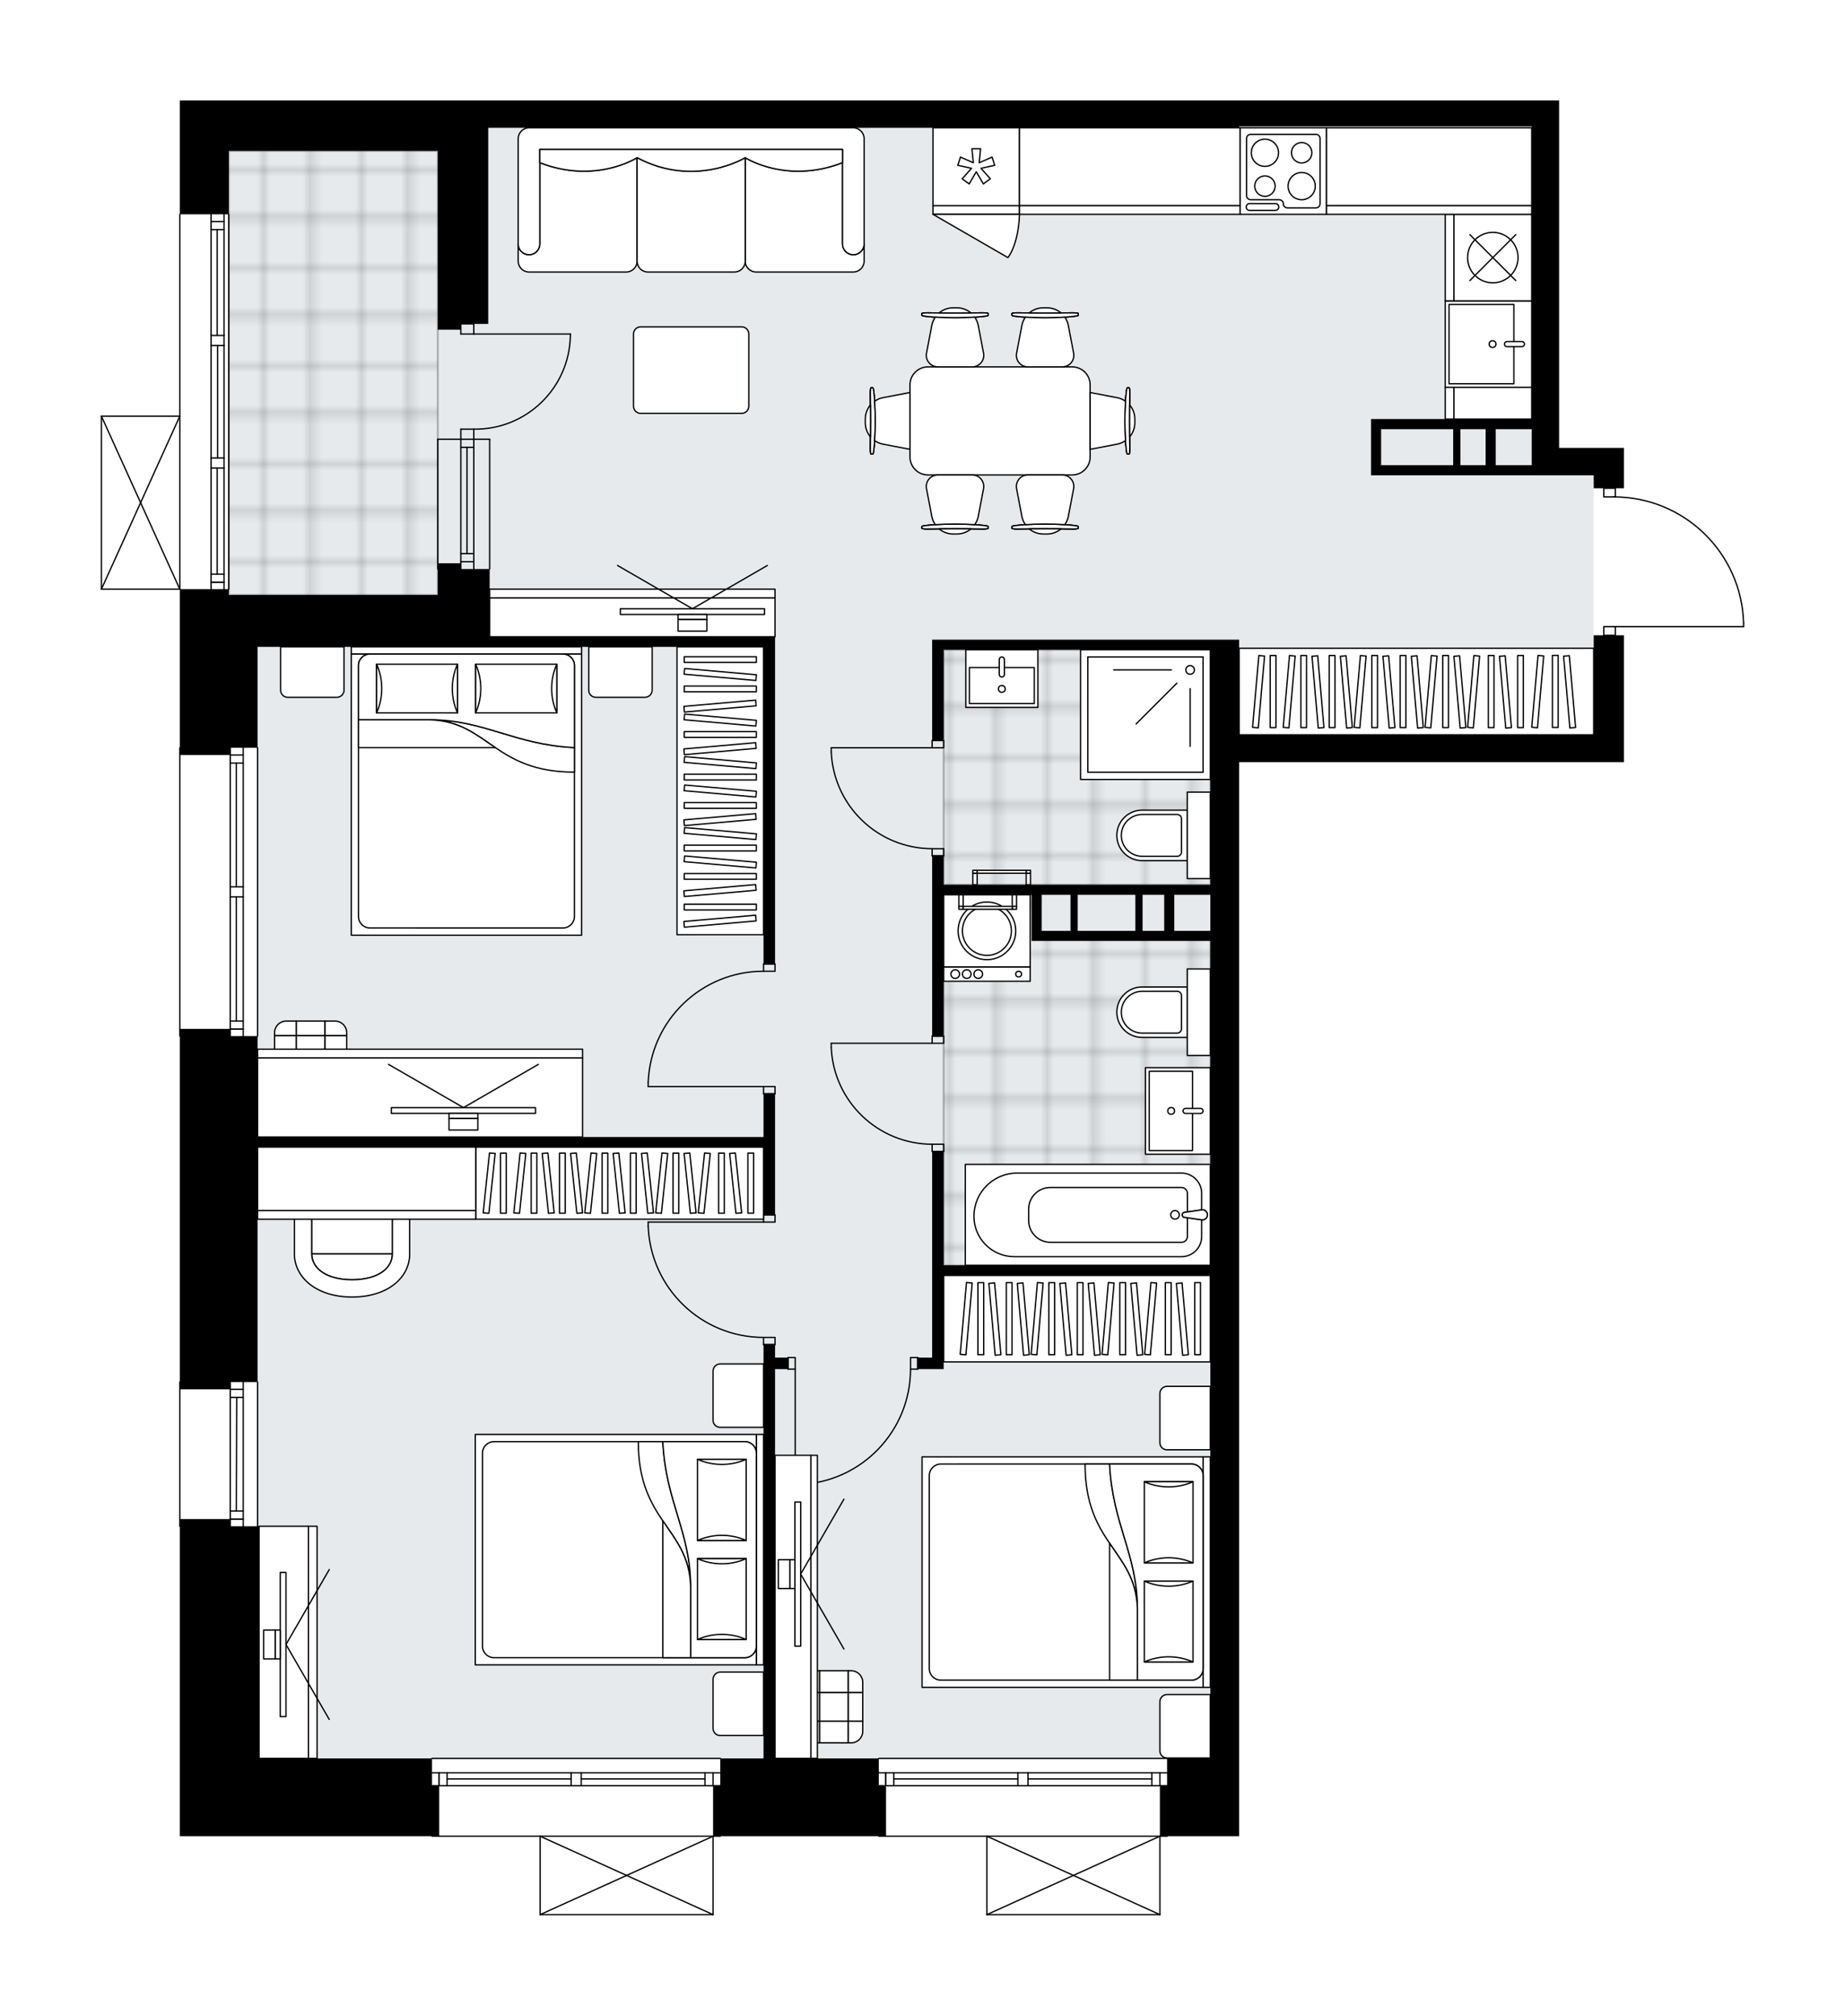 <svg xmlns="http://www.w3.org/2000/svg" xmlns:xlink="http://www.w3.org/1999/xlink" height="2000px" id="Layer_1" style="enable-background:new 0 0 1831.07 2000;" version="1.1" viewBox="0 0 1831.07 2000" width="1831.07px" x="0px" y="0px" xml:space="preserve">
<style type="text/css">
	.st0{fill:none;}
	.st1{opacity:0.25;fill:none;stroke:#000000;stroke-width:0.4;stroke-miterlimit:10;}
	.st2{fill:#FFFFFF;}
	.st3{fill:#E7EAEC;}
	
		.st4{fill:url(#SVGID_1_);stroke:#000000;stroke-width:2;stroke-linecap:round;stroke-linejoin:round;stroke-miterlimit:10;stroke-opacity:0.25;}
	
		.st5{fill:url(#SVGID_00000061471843072866442880000010597306218965912993_);stroke:#000000;stroke-width:2;stroke-linecap:round;stroke-linejoin:round;stroke-miterlimit:10;stroke-opacity:0.25;}
	
		.st6{fill:url(#SVGID_00000092414787648825538810000002714763612336042419_);stroke:#000000;stroke-width:2;stroke-linecap:round;stroke-linejoin:round;stroke-miterlimit:10;stroke-opacity:0.25;}
	.st7{fill:none;stroke:#000000;stroke-width:1.3;stroke-linecap:round;stroke-linejoin:round;stroke-miterlimit:10;}
	.st8{fill:#FFFFFF;stroke:#000000;stroke-width:1.3;stroke-linecap:round;stroke-linejoin:round;stroke-miterlimit:10;}
	.st9{fill:none;stroke:#000000;stroke-width:1.3;stroke-linecap:round;stroke-linejoin:round;}
	.st10{fill:none;stroke:#000000;stroke-width:1.3;stroke-linecap:round;stroke-linejoin:round;stroke-dasharray:9.823,9.823;}
	.st11{fill:none;stroke:#000000;stroke-width:1.3;stroke-linecap:round;stroke-linejoin:round;stroke-dasharray:10.159,10.159;}
	.st12{fill:none;stroke:#000000;stroke-width:1.3;stroke-linecap:round;stroke-linejoin:round;stroke-dasharray:10.175,10.175;}
	.st13{font-family: 'Arial-BoldMT','Arial'; font-weight:bold;}
	.st14{font-size:74.972px;}
	.st15{font-size:63.438px;}
	.st16{font-family: 'ArialMT','Arial';}
	.st17{font-size:40px;}
</style>
<pattern height="14.57" id="New_Pattern_Swatch_2" patternUnits="userSpaceOnUse" style="overflow:visible;" viewBox="7.49 -22.06 14.57 14.57" width="14.57" x="693.57" y="-677.34">
	<g>
		<rect class="st0" height="14.57" width="14.57" x="7.49" y="-22.06" />
		<g>
			<rect class="st1" height="7.29" width="7.29" x="14.77" y="-7.49" />
		</g>
		<g>
			<rect class="st1" height="7.29" width="7.29" x="0.2" y="-7.49" />
		</g>
		<g>
			<rect class="st1" height="7.29" width="7.29" x="22.06" y="-14.77" />
		</g>
		<g>
			<rect class="st1" height="7.29" width="7.29" x="7.49" y="-14.77" />
			<rect class="st1" height="7.29" width="7.29" x="14.77" y="-22.06" />
		</g>
		<g>
			<rect class="st1" height="7.29" width="7.29" x="0.2" y="-22.06" />
		</g>
		<g>
			<rect class="st1" height="7.29" width="7.29" x="22.06" y="-29.35" />
		</g>
		<g>
			<rect class="st1" height="7.29" width="7.29" x="7.49" y="-29.35" />
		</g>
	</g>
</pattern>
<path class="st2" d="M1731.06,618.01c0,0,0,0.01,0,0.01v3.75  c0,0.36-0.29,0.65-0.65,0.65h-126.64v7.93h7.93v38.62v60.08v27.18h-381.92v135.89h-1.43v622.23v28.61v201.69v28.61v48.63h-69.44  c0,0.36-0.29,0.65-0.65,0.65h-6.5v77.14c0,0,0,0.01,0,0.01c0,0.04-0.02,0.07-0.02,0.11c-0.01,0.05-0.01,0.1-0.03,0.15  c0,0,0,0,0,0.01c0,0.01-0.01,0.01-0.01,0.01c-0.05,0.1-0.12,0.17-0.2,0.23c-0.02,0.02-0.04,0.03-0.06,0.04  c-0.09,0.05-0.2,0.09-0.31,0.09H979.47c-0.12,0-0.22-0.04-0.31-0.09c-0.02-0.01-0.04-0.03-0.07-0.04c-0.08-0.06-0.15-0.14-0.2-0.23  c0-0.01-0.01-0.01-0.02-0.02c0,0,0-0.01,0-0.01c-0.02-0.04-0.02-0.08-0.03-0.12c-0.01-0.05-0.03-0.09-0.03-0.14c0,0,0,0,0-0.01  v-77.14H872.19c-0.36,0-0.65-0.29-0.65-0.65H715.49c0,0.36-0.29,0.65-0.65,0.65h-6.5v77.14c0,0,0,0,0,0.01  c0,0.05-0.02,0.09-0.03,0.14c-0.01,0.04-0.01,0.08-0.03,0.12c0,0,0,0.01,0,0.01c0,0.01-0.01,0.01-0.02,0.02  c-0.05,0.09-0.12,0.17-0.2,0.23c-0.02,0.02-0.04,0.03-0.07,0.04c-0.09,0.05-0.2,0.09-0.31,0.09H536.04c-0.12,0-0.22-0.04-0.31-0.09  c-0.02-0.01-0.04-0.03-0.07-0.04c-0.08-0.06-0.15-0.14-0.2-0.23c0-0.01-0.01-0.01-0.02-0.02c0,0,0-0.01,0-0.01  c-0.02-0.04-0.02-0.08-0.03-0.12c-0.01-0.05-0.03-0.09-0.03-0.14c0,0,0,0,0-0.01v-77.14H428.76c-0.36,0-0.65-0.29-0.65-0.65H178.44  v-77.24V1515c-0.36,0-0.65-0.29-0.65-0.65v-143.04c0-0.36,0.29-0.65,0.65-0.65v-342c-0.36,0-0.65-0.29-0.65-0.65V741.93  c0-0.36,0.29-0.65,0.65-0.65V590.31v-5.07h-77.79c0,0,0,0,0,0c0,0,0,0,0,0c0,0,0,0-0.01,0c-0.09,0-0.18-0.02-0.26-0.06  c0,0,0,0-0.01,0c-0.02-0.01-0.04-0.03-0.06-0.04c-0.05-0.03-0.1-0.06-0.14-0.1c-0.03-0.03-0.05-0.07-0.07-0.1  c-0.02-0.04-0.05-0.07-0.07-0.11c-0.02-0.05-0.02-0.1-0.03-0.16c0-0.03-0.02-0.05-0.02-0.08v-0.02c0,0,0,0,0,0V412.95c0,0,0,0,0,0  v-0.02c0-0.03,0.01-0.06,0.02-0.08c0.01-0.05,0.01-0.11,0.03-0.16c0.02-0.04,0.04-0.07,0.07-0.11c0.02-0.03,0.04-0.07,0.07-0.1  c0.04-0.04,0.09-0.07,0.14-0.1c0.02-0.01,0.04-0.03,0.06-0.04c0,0,0,0,0.01,0c0.04-0.02,0.09-0.02,0.14-0.03  c0.04-0.01,0.08-0.02,0.11-0.02c0,0,0,0,0.01,0h77.14V212.68c0-0.36,0.29-0.65,0.65-0.65v-62.29V99.67h77.24h228.87h487.77h257.47  h290.37h27.18V444.4h34.33h30.04v40.05h-7.93v7.96c33.08,0.53,64.28,13.45,88.07,36.55  C1716.14,552.54,1730.07,584.17,1731.06,618.01C1731.07,618.01,1731.06,618.01,1731.06,618.01z" id="background" />
<g id="floor">
	<polygon class="st3" points="1204.75,1744.65 1204.75,729.06 1520.16,729.06 1581.67,729.06 1581.67,471.58 1520.16,471.58    1520.16,125.42 837.4,125.42 837.4,126.85 227.07,126.85 227.07,644.66 255.68,644.66 255.68,1744.65  " />
	<pattern id="SVGID_1_" patternTransform="matrix(6.48 0 0 6.48 46165.871 28711.934)" xlink:href="#New_Pattern_Swatch_2">
	</pattern>
	<rect class="st4" height="440.57" width="207.41" x="227.07" y="149.74" />
	
		<pattern id="SVGID_00000120527932311005325820000000406728325652162483_" patternTransform="matrix(6.48 0 0 6.48 46165.871 28711.934)" xlink:href="#New_Pattern_Swatch_2">
	</pattern>
	
		<polygon points="   1030.13,928.51 1030.13,887.83 936.55,887.83 936.55,1255.45 1201.18,1255.45 1201.18,928.51  " style="fill:url(#SVGID_00000120527932311005325820000000406728325652162483_);stroke:#000000;stroke-width:2;stroke-linecap:round;stroke-linejoin:round;stroke-miterlimit:10;stroke-opacity:0.25;" />
	
		<pattern id="SVGID_00000158707954379250640040000014482807237946026134_" patternTransform="matrix(6.48 0 0 6.48 46165.871 28711.934)" xlink:href="#New_Pattern_Swatch_2">
	</pattern>
	
		<rect height="233.16" style="fill:url(#SVGID_00000158707954379250640040000014482807237946026134_);stroke:#000000;stroke-width:2;stroke-linecap:round;stroke-linejoin:round;stroke-miterlimit:10;stroke-opacity:0.25;" width="264.63" x="936.55" y="644.66" />
	<g id="LWPOLYLINE_00000055676464206445275370000005995441662587721653_">
		<rect class="st7" height="7.15" width="11.44" x="925.11" y="1028.01" />
	</g>
	<g id="LWPOLYLINE_00000009560772183148837720000011312187293298203837_">
		<rect class="st7" height="7.15" width="11.44" x="925.11" y="1135.29" />
	</g>
	<g id="LINE_00000038391977478395294940000015264866261035611833_">
		<line class="st7" x1="925.11" x2="936.55" y1="1028.01" y2="1028.01" />
	</g>
	<g id="LINE_00000134964520486455580630000002388887912420423569_">
		<line class="st7" x1="925.11" x2="936.55" y1="1142.44" y2="1142.44" />
	</g>
	<g id="LINE_00000163071735998552002770000011596998518001870013_">
		<line class="st7" x1="925.11" x2="824.98" y1="1035.16" y2="1035.16" />
	</g>
	<g id="ARC_00000054231855376785543870000011176991729734553260_">
		<path class="st7" d="M925.11,1135.29c-53.63-0.04-97.75-42.26-100.13-95.84" />
	</g>
	<g id="LINE_00000148639763238660194530000000500702790637753216_">
		<line class="st7" x1="824.98" x2="824.98" y1="1035.16" y2="1039.45" />
	</g>
	<g id="LWPOLYLINE_00000152249402652797671430000006134240028150169219_">
		<rect class="st7" height="7.15" width="11.44" x="925.11" y="734.78" />
	</g>
	<g id="LWPOLYLINE_00000164491527197801420320000018446655723258060946_">
		<rect class="st7" height="7.15" width="11.44" x="925.11" y="842.06" />
	</g>
	<g id="LINE_00000019650240685976067720000005038513516838568843_">
		<line class="st7" x1="925.11" x2="936.55" y1="734.78" y2="734.78" />
	</g>
	<g id="LINE_00000008123136484947665530000001297693821116525957_">
		<line class="st7" x1="925.11" x2="936.55" y1="849.21" y2="849.21" />
	</g>
	<g id="LINE_00000124126900980891361600000017963955548754990485_">
		<line class="st7" x1="925.11" x2="824.98" y1="741.93" y2="741.93" />
	</g>
	<g id="ARC_00000144328795635198382620000001788593509029618839_">
		<path class="st7" d="M925.11,842.06c-53.63-0.04-97.75-42.26-100.13-95.84" />
	</g>
	<g id="LINE_00000107588761757768689040000017052809424978748042_">
		<line class="st7" x1="824.98" x2="824.98" y1="741.93" y2="746.22" />
	</g>
	<g id="LWPOLYLINE_00000097463150175088375390000009686129633511709118_">
		<rect class="st7" height="7.15" width="11.44" x="757.75" y="1078.08" />
	</g>
	<g id="LWPOLYLINE_00000018238539535399974340000015171528131738185897_">
		<rect class="st7" height="7.15" width="11.44" x="757.75" y="956.49" />
	</g>
	<g id="LINE_00000134969141128417901340000018236127431070629547_">
		<line class="st7" x1="757.75" x2="769.2" y1="1085.23" y2="1085.23" />
	</g>
	<g id="LINE_00000109751312814526794690000004099916977645044397_">
		<line class="st7" x1="757.75" x2="769.2" y1="956.49" y2="956.49" />
	</g>
	<g id="LINE_00000154386937126040194080000000674793902342908547_">
		<line class="st7" x1="757.75" x2="643.32" y1="1078.08" y2="1078.08" />
	</g>
	<g id="LINE_00000096040255444331624030000008406019430002827184_">
		<line class="st7" x1="643.32" x2="643.32" y1="1073.78" y2="1078.08" />
	</g>
	<g id="ARC_00000127006657267764781260000009079546013417829799_">
		<path class="st7" d="M643.32,1073.78c2.38-61.48,52.9-110.11,114.43-110.14" />
	</g>
	<g id="LWPOLYLINE_00000044139864843794971810000005191268946197324203_">
		<rect class="st7" height="7.15" width="11.44" x="757.75" y="1205.38" />
	</g>
	<g id="LWPOLYLINE_00000045611611252661566600000004768861410127015615_">
		<rect class="st7" height="7.15" width="11.44" x="757.75" y="1326.97" />
	</g>
	<g id="LINE_00000174571257019520128070000013479729198079977356_">
		<line class="st7" x1="757.75" x2="769.2" y1="1205.38" y2="1205.38" />
	</g>
	<g id="LINE_00000131352024068995519220000005069506442222138014_">
		<line class="st7" x1="757.75" x2="769.2" y1="1334.12" y2="1334.12" />
	</g>
	<g id="LINE_00000142156385370334272760000000310350467901435041_">
		<line class="st7" x1="757.75" x2="643.32" y1="1212.53" y2="1212.53" />
	</g>
	<g id="LINE_00000124128524322715527740000010928560746182055813_">
		<line class="st7" x1="643.32" x2="643.32" y1="1216.83" y2="1212.53" />
	</g>
	<g id="ARC_00000159457130031322016970000018073967736015290807_">
		<path class="st7" d="M757.75,1326.97c-61.53-0.03-112.05-48.66-114.43-110.14" />
	</g>
	<g id="LWPOLYLINE_00000027589655112831797230000003651583372476564119_">
		<rect class="st7" height="11.44" width="7.15" x="782.07" y="1346.99" />
	</g>
	<g id="LWPOLYLINE_00000023243275931691355890000013966497671424176788_">
		<rect class="st7" height="11.44" width="7.15" x="903.65" y="1346.99" />
	</g>
	<g id="LINE_00000042012250703898045370000012781175121175896206_">
		<line class="st7" x1="782.07" x2="782.07" y1="1358.44" y2="1346.99" />
	</g>
	<g id="LINE_00000096017007082267532840000001924788458769576851_">
		<line class="st7" x1="910.81" x2="910.81" y1="1358.44" y2="1346.99" />
	</g>
	<g id="LINE_00000050662080136259702980000016106784618097407921_">
		<line class="st7" x1="789.22" x2="789.22" y1="1358.44" y2="1472.87" />
	</g>
	<g id="LINE_00000083789157347463103450000013634206700664225666_">
		<line class="st7" x1="793.51" x2="789.22" y1="1472.87" y2="1472.87" />
	</g>
	<g id="ARC_00000162328301939440717290000013790328559347157432_">
		<path class="st7" d="M903.65,1358.44c-0.03,61.53-48.66,112.05-110.14,114.43" />
	</g>
	<g id="LWPOLYLINE_00000161609960113412123140000003051521334542591669_">
		<rect class="st7" height="8.58" width="11.44" x="1591.68" y="484.46" />
	</g>
	<g id="LWPOLYLINE_00000163781377005801577250000002181629554198397855_">
		<rect class="st7" height="8.58" width="11.44" x="1591.68" y="621.77" />
	</g>
	<g id="LWPOLYLINE_00000112615021176482438240000011510890559625532063_">
		<path class="st7" d="M1730.42,618.03c-2.06-69.62-59.09-124.98-128.74-124.99" />
	</g>
	<g id="LINE_00000062880319175945651350000004975749973996375700_">
		<line class="st7" x1="1601.68" x2="1730.42" y1="621.77" y2="621.77" />
	</g>
	<g id="LINE_00000088811965659669476610000001783641433450618510_">
		<line class="st7" x1="1730.42" x2="1730.42" y1="621.77" y2="618.03" />
	</g>
	<g id="ARC_00000023982528004541479420000005157213610116329099_">
		<path class="st7" d="M566.08,331.4c0,0.47,0,0.94-0.01,1.4c-0.78,52.14-43.68,93.78-95.83,93" />
	</g>
	<g id="LINE_00000082354684186395904050000012155492065344386218_">
		<line class="st7" x1="470.24" x2="566.08" y1="331.4" y2="331.4" />
	</g>
	<g id="LINE_00000149354788763383725170000013212568297207075496_">
		<line class="st7" x1="470.24" x2="470.24" y1="435.82" y2="425.81" />
	</g>
	<g id="LINE_00000023965588686455499290000007032013467587100863_">
		<line class="st7" x1="470.24" x2="457.37" y1="425.81" y2="425.81" />
	</g>
	<g id="LINE_00000069372212149819762620000013729175708489984693_">
		<line class="st7" x1="457.37" x2="457.37" y1="425.81" y2="435.82" />
	</g>
	<g id="LINE_00000069358846214222379840000016209647288448819635_">
		<line class="st7" x1="457.37" x2="457.37" y1="321.39" y2="331.4" />
	</g>
	<g id="LINE_00000169535165843084460460000010006057751544545679_">
		<line class="st7" x1="457.37" x2="470.24" y1="331.4" y2="331.4" />
	</g>
	<g id="LINE_00000160188732337657743170000000920938188709320333_">
		<line class="st7" x1="470.24" x2="470.24" y1="331.4" y2="321.39" />
	</g>
	<g id="LINE_00000070811593427882940530000008295567767599963833_">
		<line class="st7" x1="457.37" x2="470.24" y1="321.39" y2="321.39" />
	</g>
	<g id="LINE_00000059291961329651811050000007084144564992218024_">
		<line class="st7" x1="470.24" x2="470.24" y1="435.82" y2="564.56" />
	</g>
	<g id="LINE_00000077318006191296130720000001644103539974589576_">
		<line class="st7" x1="457.37" x2="457.37" y1="435.82" y2="564.56" />
	</g>
	<g id="LINE_00000168822877689265182500000011725109195194030216_">
		<line class="st7" x1="463.45" x2="463.45" y1="443.83" y2="549.29" />
	</g>
	<g id="LINE_00000031896881705534701890000013867736583071829407_">
		<line class="st7" x1="470.24" x2="457.37" y1="557.3" y2="557.3" />
	</g>
	<g id="LINE_00000016771725833973996660000018117223175661899964_">
		<line class="st7" x1="470.24" x2="457.37" y1="443.83" y2="443.83" />
	</g>
	<g id="LINE_00000133511933838140180510000004100672062214152582_">
		<line class="st7" x1="485.97" x2="485.97" y1="435.82" y2="564.56" />
	</g>
	<g id="LINE_00000085970079768064034570000014987736983863236790_">
		<line class="st7" x1="434.48" x2="434.48" y1="564.56" y2="435.82" />
	</g>
	<g id="LINE_00000178905607981904332670000001661534649979398833_">
		<line class="st7" x1="470.25" x2="457.38" y1="549.29" y2="549.29" />
	</g>
	<g id="LINE_00000070832777633274946230000015520032521006560385_">
		<line class="st7" x1="485.97" x2="434.48" y1="435.82" y2="435.82" />
	</g>
	<g id="LINE_00000069385486260040792330000015163886960972100746_">
		<line class="st7" x1="178.44" x2="178.44" y1="1514.35" y2="1371.31" />
	</g>
	<g id="LINE_00000013177044971094473510000000248861603559927956_">
		<line class="st7" x1="241.37" x2="241.37" y1="1371.31" y2="1514.35" />
	</g>
	<g id="LINE_00000140012390383839535760000009538185453508779958_">
		<line class="st7" x1="228.5" x2="241.37" y1="1507.2" y2="1507.2" />
	</g>
	<g id="LINE_00000033351702778697771950000002268642892441007799_">
		<line class="st7" x1="228.5" x2="241.37" y1="1378.46" y2="1378.46" />
	</g>
	<g id="LINE_00000052062348637833909230000001969428044407309746_">
		<line class="st7" x1="228.5" x2="228.5" y1="1371.31" y2="1514.35" />
	</g>
	<g id="LINE_00000122722064925670157010000018277756561502490774_">
		<line class="st7" x1="234.94" x2="234.58" y1="1386.47" y2="1499.19" />
	</g>
	<g id="LINE_00000047782795420422224400000013474231069288156829_">
		<line class="st7" x1="241.37" x2="228.5" y1="1386.47" y2="1386.47" />
	</g>
	<g id="LINE_00000131361791164387534070000008938491882318811799_">
		<line class="st7" x1="228.5" x2="241.37" y1="1507.2" y2="1507.2" />
	</g>
	<g id="LINE_00000004528328644870897650000011109926196229118637_">
		<line class="st7" x1="241.37" x2="228.5" y1="1499.19" y2="1499.19" />
	</g>
	<g id="LINE_00000111186546382887125760000013925809145319105698_">
		<line class="st7" x1="255.68" x2="255.68" y1="1371.31" y2="1514.35" />
	</g>
	<g id="LINE_00000067224943540283199740000005065418316205507755_">
		<line class="st7" x1="178.44" x2="178.44" y1="1028.01" y2="741.93" />
	</g>
	<g id="LINE_00000108302994537469776050000015051637719168445592_">
		<line class="st7" x1="241.37" x2="241.37" y1="741.93" y2="879.9" />
	</g>
	<g id="LINE_00000114757797681656515970000008103988015892799159_">
		<line class="st7" x1="241.37" x2="241.37" y1="889.91" y2="1028.01" />
	</g>
	<g id="LINE_00000182487231717875486060000009053718213142160772_">
		<line class="st7" x1="228.5" x2="241.37" y1="1021.11" y2="1021.11" />
	</g>
	<g id="LINE_00000070097624386404001180000001458103638896722344_">
		<line class="st7" x1="228.5" x2="241.37" y1="749.08" y2="749.08" />
	</g>
	<g id="LINE_00000115481114287250416250000017505099470379952782_">
		<line class="st7" x1="228.5" x2="228.5" y1="741.93" y2="879.9" />
	</g>
	<g id="LINE_00000009550372177588232510000006911655136456552323_">
		<line class="st7" x1="228.5" x2="228.5" y1="889.91" y2="1028.01" />
	</g>
	<g id="LINE_00000150074197356135955900000014943494324027443078_">
		<line class="st7" x1="234.58" x2="234.58" y1="889.91" y2="1013.1" />
	</g>
	<g id="LINE_00000074431024177256440950000004231542567738592191_">
		<line class="st7" x1="234.58" x2="234.58" y1="757.09" y2="879.9" />
	</g>
	<g id="LINE_00000070797388678528287990000009110950778376363141_">
		<line class="st7" x1="241.37" x2="228.5" y1="757.09" y2="757.09" />
	</g>
	<g id="LINE_00000049182230631379005170000013849201654415942295_">
		<line class="st7" x1="228.5" x2="241.37" y1="1021.11" y2="1021.11" />
	</g>
	<g id="LINE_00000161612556727731726460000005822858610030240179_">
		<line class="st7" x1="241.37" x2="228.5" y1="1013.1" y2="1013.1" />
	</g>
	<g id="LINE_00000168114099509825824980000012236518744624609210_">
		<line class="st7" x1="228.5" x2="241.37" y1="879.9" y2="879.9" />
	</g>
	<g id="LINE_00000170961702171647953330000001512020709851760553_">
		<line class="st7" x1="241.37" x2="241.37" y1="879.9" y2="889.91" />
	</g>
	<g id="LINE_00000121244280095000740770000000665601902368968615_">
		<line class="st7" x1="241.37" x2="228.5" y1="889.91" y2="889.91" />
	</g>
	<g id="LINE_00000093857384539770224940000008748490731308283835_">
		<line class="st7" x1="228.5" x2="228.5" y1="889.91" y2="879.9" />
	</g>
	<g id="LINE_00000069393746496055446300000002995470953885476001_">
		<line class="st7" x1="255.68" x2="255.68" y1="741.93" y2="1028.01" />
	</g>
	<g id="LINE_00000170994960078885075530000009999519088971498883_">
		<line class="st7" x1="178.44" x2="178.44" y1="584.58" y2="212.68" />
	</g>
	<g id="LINE_00000129195223500014757580000004265880669559176851_">
		<line class="st7" x1="209.48" x2="222.35" y1="577.69" y2="577.69" />
	</g>
	<g id="LINE_00000150102340142232364790000005327219623607422644_">
		<line class="st7" x1="209.48" x2="222.35" y1="219.83" y2="219.83" />
	</g>
	<g id="LINE_00000165210759442115087860000013024143407275602078_">
		<line class="st7" x1="215.55" x2="215.55" y1="464.43" y2="569.68" />
	</g>
	<g id="LINE_00000131341388448803302940000014787385730701676708_">
		<line class="st7" x1="215.55" x2="215.55" y1="227.84" y2="332.83" />
	</g>
	<g id="LINE_00000036214820500652356420000011500949916981181111_">
		<line class="st7" x1="222.35" x2="209.48" y1="227.84" y2="227.84" />
	</g>
	<g id="LINE_00000022542454503823541460000004755183422603075003_">
		<line class="st7" x1="209.48" x2="222.35" y1="577.69" y2="577.69" />
	</g>
	<g id="LINE_00000137125687162292153420000001343763836444859812_">
		<line class="st7" x1="222.35" x2="209.48" y1="569.68" y2="569.68" />
	</g>
	<g id="LINE_00000124138991711120702120000014461106801607311243_">
		<line class="st7" x1="209.48" x2="222.35" y1="454.42" y2="454.42" />
	</g>
	<g id="LINE_00000021077058951186527080000002901115330700940930_">
		<line class="st7" x1="222.35" x2="222.35" y1="454.42" y2="464.43" />
	</g>
	<g id="LINE_00000035502867877493196270000013221377016215008410_">
		<line class="st7" x1="222.35" x2="209.48" y1="464.43" y2="464.43" />
	</g>
	<g id="LINE_00000028319442677190248900000004946798526967935911_">
		<line class="st7" x1="209.48" x2="209.48" y1="464.43" y2="454.42" />
	</g>
	<g id="LINE_00000008108100367215081920000014146960611523963579_">
		<line class="st7" x1="227.07" x2="227.07" y1="212.68" y2="584.58" />
	</g>
	<g id="LINE_00000084489015259706265930000009673495257603187639_">
		<line class="st7" x1="209.48" x2="222.35" y1="332.83" y2="332.83" />
	</g>
	<g id="LINE_00000051368369758455450170000009376604066104921764_">
		<line class="st7" x1="222.35" x2="222.35" y1="332.83" y2="342.84" />
	</g>
	<g id="LINE_00000031905942557861429660000013431346318719820931_">
		<line class="st7" x1="222.35" x2="209.48" y1="342.84" y2="342.84" />
	</g>
	<g id="LINE_00000143579105442105302020000000490391794117518511_">
		<line class="st7" x1="209.48" x2="209.48" y1="342.84" y2="332.83" />
	</g>
	<g id="LINE_00000057828335236647737870000000920845227748660898_">
		<line class="st7" x1="215.91" x2="215.91" y1="342.84" y2="454.42" />
	</g>
	<g id="LWPOLYLINE_00000079458982678763255870000010740055030920678331_">
		<line class="st7" x1="209.48" x2="209.48" y1="332.83" y2="212.68" />
	</g>
	<g id="LWPOLYLINE_00000032649747274915815660000000482916824398318495_">
		<line class="st7" x1="209.48" x2="209.48" y1="342.84" y2="454.42" />
	</g>
	<g id="LWPOLYLINE_00000054980956828410479770000009128728640843161986_">
		<line class="st7" x1="209.48" x2="209.48" y1="464.43" y2="584.58" />
	</g>
	<g id="LWPOLYLINE_00000055686885612369197140000007551019072027947454_">
		<line class="st7" x1="222.35" x2="222.35" y1="332.83" y2="212.68" />
	</g>
	<g id="LWPOLYLINE_00000167366255683092503680000008308980226117958549_">
		<line class="st7" x1="222.35" x2="222.35" y1="342.84" y2="454.42" />
	</g>
	<g id="LWPOLYLINE_00000029007162673786411280000000039976508318987402_">
		<line class="st7" x1="222.35" x2="222.35" y1="464.43" y2="584.58" />
	</g>
	<g id="LINE_00000141437309951788566400000017038641780878932157_">
		<line class="st7" x1="428.76" x2="714.84" y1="1744.65" y2="1744.65" />
	</g>
	<g id="LINE_00000172439777860480720730000004926602925291327619_">
		<line class="st7" x1="714.84" x2="576.81" y1="1771.82" y2="1771.82" />
	</g>
	<g id="LINE_00000171717808017102487250000006142567878167793073_">
		<line class="st7" x1="566.79" x2="428.76" y1="1771.82" y2="1771.82" />
	</g>
	<g id="LINE_00000116936553775612017160000012429229157683096997_">
		<line class="st7" x1="435.65" x2="435.65" y1="1758.95" y2="1771.82" />
	</g>
	<g id="LINE_00000129169502321940283500000017468797173943121326_">
		<line class="st7" x1="707.69" x2="707.69" y1="1758.95" y2="1771.82" />
	</g>
	<g id="LINE_00000151519508732991152260000015815598387922587522_">
		<line class="st7" x1="714.84" x2="576.81" y1="1758.95" y2="1758.95" />
	</g>
	<g id="LINE_00000111892255025953871450000011884322472402628270_">
		<line class="st7" x1="566.79" x2="428.76" y1="1758.95" y2="1758.95" />
	</g>
	<g id="LINE_00000080890663302859103970000014142677461847267971_">
		<line class="st7" x1="566.79" x2="443.66" y1="1765.03" y2="1765.03" />
	</g>
	<g id="LINE_00000141453211216212797930000004804765759846629302_">
		<line class="st7" x1="699.68" x2="576.81" y1="1765.03" y2="1765.03" />
	</g>
	<g id="LINE_00000083060971202899771980000002133883611571519875_">
		<line class="st7" x1="699.68" x2="699.68" y1="1771.82" y2="1758.95" />
	</g>
	<g id="LINE_00000016076252002771804410000011774394380189378715_">
		<line class="st7" x1="435.65" x2="435.65" y1="1758.95" y2="1771.82" />
	</g>
	<g id="LINE_00000003786104788487715210000012450616047801345668_">
		<line class="st7" x1="443.66" x2="443.66" y1="1771.82" y2="1758.95" />
	</g>
	<g id="LINE_00000106145199603896605670000007009138076784213929_">
		<line class="st7" x1="576.81" x2="576.81" y1="1758.95" y2="1771.82" />
	</g>
	<g id="LINE_00000039120379691867992620000014125264972941076135_">
		<line class="st7" x1="576.81" x2="566.79" y1="1771.82" y2="1771.82" />
	</g>
	<g id="LINE_00000116937740862745419950000018274089100831121562_">
		<line class="st7" x1="566.79" x2="566.79" y1="1771.82" y2="1758.95" />
	</g>
	<g id="LINE_00000018940781166375254950000016721035094674580396_">
		<line class="st7" x1="566.79" x2="576.81" y1="1758.95" y2="1758.95" />
	</g>
	<g id="LINE_00000017484981923882395990000001327913008044218262_">
		<line class="st7" x1="714.84" x2="428.76" y1="1821.89" y2="1821.89" />
	</g>
	<g id="LINE_00000125589938346622828890000000717540758647478958_">
		<line class="st7" x1="872.19" x2="1158.27" y1="1744.65" y2="1744.65" />
	</g>
	<g id="LINE_00000124150154694620981150000000688418945618529160_">
		<line class="st7" x1="1158.27" x2="1020.24" y1="1771.82" y2="1771.82" />
	</g>
	<g id="LINE_00000160184948644320249640000001956340205252803740_">
		<line class="st7" x1="1010.22" x2="872.19" y1="1771.82" y2="1771.82" />
	</g>
	<g id="LINE_00000181768184976259907830000017886803781344710535_">
		<line class="st7" x1="879.08" x2="879.08" y1="1758.95" y2="1771.82" />
	</g>
	<g id="LINE_00000091724620977054181780000006506193713833402799_">
		<line class="st7" x1="1151.12" x2="1151.12" y1="1758.95" y2="1771.82" />
	</g>
	<g id="LINE_00000011725768017823941870000004124417507427381395_">
		<line class="st7" x1="1158.27" x2="1020.24" y1="1758.95" y2="1758.95" />
	</g>
	<g id="LINE_00000134944550589488939390000012545183907841805983_">
		<line class="st7" x1="1010.22" x2="872.19" y1="1758.95" y2="1758.95" />
	</g>
	<g id="LINE_00000067233210299605109100000008712488950453544379_">
		<line class="st7" x1="1010.22" x2="887.09" y1="1765.03" y2="1765.03" />
	</g>
	<g id="LINE_00000081647109720541767400000002133894740119340979_">
		<line class="st7" x1="1143.11" x2="1020.24" y1="1765.03" y2="1765.03" />
	</g>
	<g id="LINE_00000040539376207886028480000016373663717484800911_">
		<line class="st7" x1="1143.11" x2="1143.11" y1="1771.82" y2="1758.95" />
	</g>
	<g id="LINE_00000134954299402897265820000016472749267985763732_">
		<line class="st7" x1="879.08" x2="879.08" y1="1758.95" y2="1771.82" />
	</g>
	<g id="LINE_00000147189906744949307750000009062842054637125556_">
		<line class="st7" x1="887.09" x2="887.09" y1="1771.82" y2="1758.95" />
	</g>
	<g id="LINE_00000079476375450420656910000010428299030468073614_">
		<line class="st7" x1="1020.24" x2="1020.24" y1="1758.95" y2="1771.82" />
	</g>
	<g id="LINE_00000060025602920752894840000004013133901901569689_">
		<line class="st7" x1="1020.24" x2="1010.22" y1="1771.82" y2="1771.82" />
	</g>
	<g id="LINE_00000158028412718431635560000004597834167677932725_">
		<line class="st7" x1="1010.22" x2="1010.22" y1="1771.82" y2="1758.95" />
	</g>
	<g id="LINE_00000099660205485974936280000000844191042431777437_">
		<line class="st7" x1="1010.22" x2="1020.24" y1="1758.95" y2="1758.95" />
	</g>
	<g id="LINE_00000139275248268026231820000018323599117660554407_">
		<line class="st7" x1="1158.27" x2="872.19" y1="1821.89" y2="1821.89" />
	</g>
	<g id="LINE_00000158714860228690510010000001258843071201523354_">
		<line class="st7" x1="100.65" x2="100.65" y1="584.58" y2="412.93" />
	</g>
	<g id="LINE_00000036235979997179010190000005479320977408897417_">
		<line class="st7" x1="100.65" x2="178.44" y1="412.93" y2="412.93" />
	</g>
	<g id="LINE_00000124156617045415175980000003872649863682207361_">
		<line class="st7" x1="178.44" x2="100.65" y1="584.58" y2="584.58" />
	</g>
	<g id="LWPOLYLINE_00000157303572003174030020000007111019467928537756_">
		<line class="st7" x1="178.44" x2="100.65" y1="412.93" y2="584.58" />
	</g>
	<g id="LWPOLYLINE_00000149350100779728120590000002529250577644124335_">
		<line class="st7" x1="178.44" x2="100.65" y1="584.58" y2="412.93" />
	</g>
	<g id="LINE_00000125591478864968572090000006203344551491421084_">
		<line class="st7" x1="979.47" x2="1151.11" y1="1899.67" y2="1899.67" />
	</g>
	<g id="LINE_00000056399910620691267490000016847023646499400116_">
		<line class="st7" x1="1151.11" x2="1151.11" y1="1899.67" y2="1821.89" />
	</g>
	<g id="LINE_00000072958449667425565490000016310669930566428582_">
		<line class="st7" x1="979.47" x2="979.47" y1="1821.89" y2="1899.67" />
	</g>
	<g id="LWPOLYLINE_00000017509022586318133950000002888091249299161219_">
		<line class="st7" x1="1151.11" x2="979.47" y1="1821.89" y2="1899.67" />
	</g>
	<g id="LWPOLYLINE_00000054267775140384117300000007278212272971921293_">
		<line class="st7" x1="979.47" x2="1151.11" y1="1821.89" y2="1899.67" />
	</g>
	<g id="LINE_00000148642897248608513940000008233100560289007005_">
		<line class="st7" x1="536.04" x2="707.69" y1="1899.68" y2="1899.68" />
	</g>
	<g id="LINE_00000112614296908886710490000016408953688703309702_">
		<line class="st7" x1="707.69" x2="707.69" y1="1899.68" y2="1821.89" />
	</g>
	<g id="LINE_00000085941403471602406010000013687392527738671745_">
		<line class="st7" x1="536.04" x2="536.04" y1="1821.89" y2="1899.68" />
	</g>
	<g id="LWPOLYLINE_00000171720464889256947210000006280575116784525245_">
		<line class="st7" x1="707.69" x2="536.04" y1="1821.89" y2="1899.68" />
	</g>
	<g id="LWPOLYLINE_00000135668401621800531890000012368899590817602971_">
		<line class="st7" x1="536.04" x2="707.69" y1="1821.89" y2="1899.68" />
	</g>
	<g>
		<path d="M1581.67,668.98v60.08h-351.88v-94.41h-28.61H936.55h-11.44v100.13h11.44v-90.12h264.63v233.16H936.55v-28.61h-11.44    v178.8h11.44V887.83h87.26v35.76v10.01h67.23h64.37h10.01h35.76v321.84H936.55v-113h-11.44v204.55h-14.3v11.44h14.3h11.44v-92.98    h264.63v248.89v28.61v201.69h-42.91v27.18h-7.15v1.43v48.63h78.67v-48.63v-28.61v-201.69v-28.61V892.12l0,0V756.23h381.92v-27.18    v-60.08v-38.62h-30.04V668.98z M1033.82,923.59v-35.76h28.61v35.76H1033.82z M1091.04,923.59h-21.46v-35.76h57.22v35.76H1091.04z     M1155.41,923.59h-21.46v-35.76h21.46V923.59z M1201.18,923.59h-35.76v-35.76h35.76v4.29V923.59z" />
		<path d="M1581.67,444.4h-34.33V99.67h-27.18h-290.37H972.31H484.54H255.68h-77.24v50.06v62.94h48.63v-62.94h28.61h178.8v171.65    v5.72h22.89v-5.72h27.18V149.74v-22.89h487.77h257.47v-1.43h290.37V415.8h-35.76h-10.01h-25.03h-7.15h-71.52h-0.02h-10v55.79    h10.01h71.52h7.15h25.03h10.01h35.76h27.18h34.33v12.87h30.04V444.4H1581.67z M1442.2,461.57h-71.52v-35.76h71.52V461.57z     M1474.39,461.57h-25.03v-35.76h25.03V461.57z M1520.16,461.57h-35.76v-35.76h35.76V461.57z" />
		<polygon points="428.76,1744.65 257.11,1744.65 257.11,1514.35 228.5,1514.35 228.5,1507.2 178.44,1507.2 178.44,1514.35     178.44,1744.65 178.44,1821.89 428.76,1821.89 428.76,1822.27 435.91,1822.27 435.91,1772.21 428.76,1772.21   " />
		<polygon points="872.18,1744.65 769.2,1744.65 769.2,1358.44 782.07,1358.44 782.07,1346.99 769.2,1346.99 769.2,1334.12     757.75,1334.12 757.75,1744.65 714.84,1744.65 714.84,1771.82 707.69,1771.82 707.69,1821.89 714.84,1821.89 872.18,1821.89     879.34,1821.89 879.34,1771.82 872.18,1771.82   " />
		<polygon points="228.5,1371.31 255.68,1371.31 255.68,1138.15 757.75,1138.15 757.75,1205.38 769.2,1205.38 769.2,1085.23     757.75,1085.23 757.75,1128.14 255.68,1128.14 255.68,1028.01 228.5,1028.01 228.5,1020.86 178.44,1020.86 178.44,1028.01     178.44,1371.31 178.44,1378.46 228.5,1378.46   " />
		<polygon points="228.5,741.93 255.68,741.93 255.68,641.8 434.48,641.8 485.97,641.8 757.75,641.8 757.75,956.49 769.2,956.49     769.2,641.8 769.2,631.79 485.97,631.79 485.97,564.56 457.37,564.56 457.37,558.84 434.48,558.84 434.48,564.56 434.48,590.31     255.68,590.31 227.07,590.31 227.07,584.58 178.44,584.58 178.44,590.31 178.44,741.93 178.44,749.08 228.5,749.08   " />
	</g>
</g>
<g id="mebel">
	<g>
		<rect class="st8" height="14.3" width="85.82" x="936.55" y="959.35" />
		<rect class="st8" height="71.52" width="85.82" x="936.55" y="887.83" />
		<g id="CIRCLE_00000003787709049412577300000005334839530861465272_">
			<circle class="st8" cx="979.47" cy="923.59" r="28.61" />
		</g>
		<g id="CIRCLE_00000173844730203400187260000010150975097579979704_">
			<circle class="st8" cx="979.47" cy="923.59" r="24.32" />
		</g>
		<g id="CIRCLE_00000093172531885273615030000009749016164888396417_">
			<circle class="st8" cx="1010.93" cy="966.5" r="2.86" />
		</g>
		<g id="CIRCLE_00000109733688919360050840000017651824224283562631_">
			<circle class="st8" cx="970.88" cy="966.5" r="4.29" />
		</g>
		<g id="CIRCLE_00000076574710595006809970000009745827984101033618_">
			<circle class="st8" cx="959.44" cy="966.5" r="4.29" />
		</g>
		<g id="CIRCLE_00000157287988585680013890000017960325173189154725_">
			<circle class="st8" cx="948" cy="966.5" r="4.29" />
		</g>
	</g>
	<g>
		
			<rect class="st8" height="243.17" transform="matrix(-8.984252e-11 -1 1 -8.984252e-11 -125.788 2284.977)" width="100.13" x="1029.53" y="1083.8" />
		<g id="ARC_00000002360632881881678290000017204499908864660128_">
			<path class="st8" d="M1192.6,1210.32c0.48,0.07,0.96,0.07,1.44,0c2.73-0.4,4.62-2.93,4.22-5.66c-0.4-2.73-2.93-4.62-5.66-4.22     l-17.47,2.55c-0.81,0.24-1.44,0.87-1.68,1.68c-0.39,1.32,0.36,2.71,1.68,3.11L1192.6,1210.32z" />
		</g>
		<path class="st8" d="M1192.6,1184.07v16.37l-17.46,2.55c-0.81,0.24-1.44,0.87-1.68,1.68c-0.39,1.32,0.36,2.71,1.68,3.11    l17.46,2.55v16.52c0,11.06-8.97,20.03-20.03,20.03h-165.9c-22.14,0-40.08-17.95-40.08-40.08c0-23.68,19.2-42.88,42.88-42.88    h162.95C1183.57,1163.9,1192.6,1172.93,1192.6,1184.07z" />
		<path class="st8" d="M1178.4,1184.03v18.49l-3.26,0.48c-0.81,0.24-1.44,0.87-1.68,1.68c-0.39,1.32,0.36,2.71,1.68,3.11l3.26,0.48    v18.59c0,3.16-2.56,5.72-5.72,5.72h-130.2c-11.92,0-21.59-9.67-21.59-21.59v-11.31c0-11.85,9.61-21.46,21.46-21.46h130.23    C1175.79,1178.2,1178.4,1180.81,1178.4,1184.03z" />
		<g id="ARC_00000178196496318161336420000016317436976788969918_">
			<path class="st8" d="M1192.6,1210.32c0.48,0.07,0.96,0.07,1.44,0c2.73-0.4,4.62-2.93,4.22-5.66c-0.4-2.73-2.93-4.62-5.66-4.22     l-17.47,2.55c-0.81,0.24-1.44,0.87-1.68,1.68c-0.39,1.32,0.36,2.71,1.68,3.11L1192.6,1210.32z" />
		</g>
		<circle class="st8" cx="1166.13" cy="1205.38" r="4.25" />
	</g>
	<g>
		
			<rect class="st8" height="64.37" transform="matrix(-1.836970e-16 1 -1 -1.836970e-16 2271.265 -66.725)" width="85.83" x="1126.08" y="1070.09" />
		
			<rect class="st8" height="42.91" transform="matrix(-1.836970e-16 1 -1 -1.836970e-16 2264.288 -59.778)" width="78.67" x="1122.7" y="1080.8" />
		<path class="st8" d="M1174.09,1102.26L1174.09,1102.26c0-1.4,1.13-2.53,2.53-2.53h14.83c1.4,0,2.53,1.13,2.53,2.53l0,0    c0,1.4-1.13,2.53-2.53,2.53h-14.83C1175.22,1104.78,1174.09,1103.65,1174.09,1102.26z" />
		<circle class="st8" cx="1162.31" cy="1102.26" r="3.36" />
	</g>
	<g>
		<path class="st8" d="M1108.39,1004.3L1108.39,1004.3c0-13.82,11.21-25.03,25.03-25.03h44.87v50.06h-44.87    C1119.6,1029.33,1108.39,1018.12,1108.39,1004.3z" />
		
			<rect class="st8" height="22.89" transform="matrix(-1.342448e-10 1 -1 -1.342448e-10 2194.032 -185.44)" width="85.82" x="1146.82" y="992.85" />
		<path class="st8" d="M1112.83,1004.3L1112.83,1004.3c0-11.45,9.29-20.74,20.74-20.74h34.71c2.37,0,4.29,1.92,4.29,4.29v32.9    c0,2.37-1.92,4.29-4.29,4.29h-34.71C1122.12,1025.04,1112.83,1015.75,1112.83,1004.3z" />
	</g>
	<g>
		<rect class="st8" height="11.44" width="4.29" x="951.65" y="887.83" />
		<rect class="st8" height="2.86" width="4.29" x="951.65" y="899.27" />
		<rect class="st8" height="11.44" width="4.29" x="1004.57" y="887.83" />
		<rect class="st8" height="2.86" width="4.29" x="1004.57" y="899.27" />
		
			<rect class="st8" height="2.86" transform="matrix(-1 -1.224647e-16 1.224647e-16 -1 1960.515 1801.41)" width="48.63" x="955.94" y="899.27" />
	</g>
	<g>
		<rect class="st8" height="57.22" width="71.53" x="958.52" y="644.66" />
		<rect class="st8" height="35.76" width="64.37" x="962.09" y="662.35" />
		<path class="st8" d="M994.27,671.75L994.27,671.75c-1.4,0-2.53-1.13-2.53-2.53v-14.83c0-1.4,1.13-2.53,2.53-2.53l0,0    c1.4,0,2.53,1.13,2.53,2.53v14.83C996.8,670.62,995.67,671.75,994.27,671.75z" />
		<circle class="st8" cx="994.27" cy="683.53" r="3.36" />
	</g>
	<g>
		<rect class="st8" height="128.74" width="128.74" x="1072.44" y="644.66" />
		<rect class="st8" height="114.43" width="114.43" x="1079.59" y="651.81" />
		<circle class="st8" cx="1181.15" cy="664.69" r="4.29" />
		<line class="st8" x1="1162.56" x2="1105.34" y1="664.69" y2="664.69" />
		<line class="st8" x1="1168" x2="1127.55" y1="677.84" y2="718.29" />
		<line class="st8" x1="1181.15" x2="1181.15" y1="683.28" y2="740.5" />
	</g>
	<g>
		<path class="st8" d="M1108.39,828.87L1108.39,828.87c0-13.82,11.21-25.03,25.03-25.03h44.87v50.06h-44.87    C1119.6,853.9,1108.39,842.7,1108.39,828.87z" />
		
			<rect class="st8" height="22.89" transform="matrix(-1.343292e-10 1 -1 -1.343292e-10 2018.606 -360.866)" width="85.82" x="1146.82" y="817.43" />
		<path class="st8" d="M1112.83,828.87L1112.83,828.87c0-11.45,9.29-20.74,20.74-20.74h34.71c2.37,0,4.29,1.92,4.29,4.29v32.9    c0,2.37-1.92,4.29-4.29,4.29h-34.71C1122.12,849.61,1112.83,840.33,1112.83,828.87z" />
	</g>
	<g>
		<rect class="st8" height="11.44" width="4.29" x="965.51" y="866.38" />
		<rect class="st8" height="2.86" width="4.29" x="965.51" y="863.51" />
		<rect class="st8" height="11.44" width="4.29" x="1018.44" y="866.38" />
		<rect class="st8" height="2.86" width="4.29" x="1018.44" y="863.51" />
		
			<rect class="st8" height="2.86" transform="matrix(-1 -1.224647e-16 1.224647e-16 -1 1988.246 1729.889)" width="48.63" x="969.81" y="863.51" />
	</g>
	<g>
		
			<rect class="st8" height="85.82" transform="matrix(-4.480168e-11 1 -1 -4.480168e-11 1818.666 -1135.831)" width="85.83" x="1434.33" y="298.51" />
		
			<rect class="st8" height="64.37" transform="matrix(-4.490116e-11 1 -1 -4.490116e-11 1811.689 -1128.884)" width="78.67" x="1430.95" y="309.22" />
		<path class="st8" d="M1493.07,341.4L1493.07,341.4c0-1.4,1.13-2.53,2.53-2.53h14.83c1.4,0,2.53,1.13,2.53,2.53l0,0    c0,1.4-1.13,2.53-2.53,2.53h-14.83C1494.21,343.93,1493.07,342.8,1493.07,341.4z" />
		<circle class="st8" cx="1481.29" cy="341.4" r="3.36" />
	</g>
	<path class="st8" d="M628.72,403.03v-71.64c0-3.92,3.17-7.09,7.09-7.09h100.25c3.92,0,7.09,3.17,7.09,7.09v71.64   c0,3.92-3.17,7.09-7.09,7.09H635.81C631.89,410.12,628.72,406.95,628.72,403.03z" />
	<g>
		<rect class="st8" height="85.82" width="85.82" x="1230.7" y="126.85" />
		<path class="st8" d="M1237.14,137.38v56.74c0,2.24,1.81,4.05,4.05,4.05h28.37c2.24,0,4.05,1.81,4.05,4.05v0    c0,2.24,1.81,4.05,4.05,4.05h28.37c2.24,0,4.05-1.81,4.05-4.05v-64.85c0-2.24-1.81-4.05-4.05-4.05h-64.85    C1238.95,133.33,1237.14,135.14,1237.14,137.38z" />
		<path class="st8" d="M1265.73,208.76h-25.57c-1.87,0-3.38-1.51-3.38-3.38l0,0c0-1.87,1.51-3.38,3.38-3.38h25.57    c1.87,0,3.38,1.51,3.38,3.38l0,0C1269.11,207.25,1267.59,208.76,1265.73,208.76z" />
		<circle class="st8" cx="1255.38" cy="151.57" r="13.51" />
		<circle class="st8" cx="1291.85" cy="184.67" r="13.51" />
		<circle class="st8" cx="1255.38" cy="184.67" r="10.13" />
		<circle class="st8" cx="1291.85" cy="151.57" r="10.13" />
	</g>
	<g>
		
			<rect class="st8" height="77.24" transform="matrix(-4.493224e-11 1 -1 -4.493224e-11 1737.129 -1225.95)" width="85.82" x="1438.63" y="216.97" />
		
			<rect class="st8" height="8.58" transform="matrix(-4.493224e-11 1 -1 -4.493224e-11 1694.217 -1183.038)" width="85.82" x="1395.72" y="251.3" />
		<circle class="st8" cx="1481.54" cy="255.59" r="25.03" />
		<line class="st8" x1="1504.3" x2="1458.78" y1="278.35" y2="232.83" />
		<line class="st8" x1="1458.78" x2="1504.3" y1="278.35" y2="232.83" />
	</g>
	<g>
		
			<rect class="st8" height="77.24" transform="matrix(-1 -1.224647e-16 1.224647e-16 -1 1937.779 330.948)" width="85.82" x="925.98" y="126.85" />
		
			<rect class="st8" height="8.58" transform="matrix(-1 -1.224647e-16 1.224647e-16 -1 1937.779 416.772)" width="85.82" x="925.98" y="204.09" />
		<polygon class="st8" points="971.79,161.48 973.18,147.59 964.6,147.59 965.99,161.48 953.21,155.87 950.56,164.03 964.19,167     954.91,177.42 961.85,182.46 968.89,170.41 975.93,182.46 982.87,177.42 973.59,167 987.22,164.03 984.57,155.87   " />
		<path class="st8" d="M925.98,212.68l74.33,42.91c0,0,10.36-12.08,11.5-42.91H925.98z" />
	</g>
	<g>
		<path class="st8" d="M836.13,242L836.13,242c0,5.92,4.8,10.73,10.73,10.73h0c5.92,0,10.73-4.8,10.73-10.73v0v17.12    c0,5.95-4.82,10.77-10.77,10.77h-96.46c-5.93,0-10.78-4.85-10.78-10.78l0-102.7c0,0,40.98,26.59,96.55,5V242z" />
		<path class="st8" d="M535.74,242L535.74,242c0,5.92-4.8,10.73-10.73,10.73h0c-5.92,0-10.73-4.8-10.73-10.73v0v17.12    c0,5.95,4.82,10.77,10.77,10.77h96.46c5.93,0,10.78-4.85,10.78-10.78l0-102.7c0,0-40.98,26.59-96.55,5V242z" />
		<path class="st8" d="M514.28,137.58V242c0,5.92,4.8,10.73,10.73,10.73h0c5.92,0,10.73-4.8,10.73-10.73v-93.69h300.39V242    c0,5.92,4.8,10.73,10.73,10.73l0,0c5.92,0,10.73-4.8,10.73-10.73V137.58c0-5.92-4.8-10.73-10.73-10.73H525.01    C519.11,126.85,514.28,131.68,514.28,137.58z" />
		<path class="st8" d="M632.29,156.41v102.8c0,5.9,4.78,10.68,10.68,10.68h85.93c5.9,0,10.68-4.78,10.68-10.68v-102.8    C739.57,156.41,689.86,186.97,632.29,156.41z" />
		<g>
			<path class="st8" d="M836.13,161.41c-55.57,21.59-96.55-5-96.55-5h0c0,0-49.71,30.56-107.28,0h0c0,0-40.98,26.59-96.55,5v-13.11     h300.39L836.13,161.41z" />
		</g>
	</g>
	<g>
		<path class="st8" d="M920.99,364.01h143.04c9.88,0,17.88,8.01,17.88,17.88v71.48c0,9.87-8.01,17.88-17.88,17.88H920.99    c-9.87,0-17.88-8.01-17.88-17.88v-71.48C903.11,372.01,911.12,364.01,920.99,364.01z" />
		<g>
			<g id="LINE_00000001646798354580226690000000567446019023287720_">
				<path class="st8" d="M1007.47,521.54c17.31-2.17,42.17-2.17,59.48,0c2,0.25,3.16,0.63,3.16,1.02v0.1v1.41      c0,0.43-2.24,0.77-5.01,0.77c-18.55-0.29-37.24-0.29-55.79,0c-2.77,0-5.01-0.35-5.01-0.77v-1.41v-0.1      C1004.32,522.17,1005.48,521.79,1007.47,521.54z" />
			</g>
			<g id="LINE_00000005258799464397444690000012536729315430758833_">
				<path class="st8" d="M1007.47,521.54c17.31-2.17,42.17-2.17,59.48,0c2,0.25,3.16,0.63,3.16,1.02v0.1v1.41      c0,0.43-2.24,0.77-5.01,0.77c-18.55-0.29-37.24-0.29-55.79,0c-2.77,0-5.01-0.35-5.01-0.77v-1.41v-0.1      C1004.32,522.17,1005.48,521.79,1007.47,521.54z" />
			</g>
			<g id="LINE_00000130647755869488828240000007981390180711204509_">
				<path class="st8" d="M1007.47,521.54c17.31-2.17,42.17-2.17,59.48,0c2,0.25,3.16,0.63,3.16,1.02v0.1v1.41      c0,0.43-2.24,0.77-5.01,0.77c-18.55-0.29-37.24-0.29-55.79,0c-2.77,0-5.01-0.35-5.01-0.77v-1.41v-0.1      C1004.32,522.17,1005.48,521.79,1007.47,521.54z" />
			</g>
			<path class="st8" d="M1021.41,524.76c3.77,3.18,8.61,5.08,13.84,5.08h3.94c5.23,0,10.07-1.9,13.84-5.08     C1042.49,524.66,1031.95,524.66,1021.41,524.76z" />
			<path class="st8" d="M1014.17,512.4c0.58,3.04,1.84,5.78,3.52,8.19c12.41-0.88,26.64-0.88,39.05,0c1.68-2.41,2.94-5.15,3.52-8.19     l5.26-27.57c1.35-7.05-4.06-13.59-11.24-13.59h-34.13c-7.18,0-12.59,6.54-11.24,13.59L1014.17,512.4z" />
		</g>
		<g>
			<g id="LINE_00000181767138499321961830000001494394134516397741_">
				<path class="st8" d="M918.07,521.54c17.31-2.17,42.17-2.17,59.48,0c2,0.25,3.16,0.63,3.16,1.02v0.1v1.41      c0,0.43-2.24,0.77-5.01,0.77c-18.55-0.29-37.24-0.29-55.79,0c-2.76,0-5.01-0.35-5.01-0.77v-1.41v-0.1      C914.92,522.17,916.08,521.79,918.07,521.54z" />
			</g>
			<g id="LINE_00000025441747090914008650000003120888045146546860_">
				<path class="st8" d="M918.07,521.54c17.31-2.17,42.17-2.17,59.48,0c2,0.25,3.16,0.63,3.16,1.02v0.1v1.41      c0,0.43-2.24,0.77-5.01,0.77c-18.55-0.29-37.24-0.29-55.79,0c-2.76,0-5.01-0.35-5.01-0.77v-1.41v-0.1      C914.92,522.17,916.08,521.79,918.07,521.54z" />
			</g>
			<g id="LINE_00000105413030760956911690000010378399231229237389_">
				<path class="st8" d="M918.07,521.54c17.31-2.17,42.17-2.17,59.48,0c2,0.25,3.16,0.63,3.16,1.02v0.1v1.41      c0,0.43-2.24,0.77-5.01,0.77c-18.55-0.29-37.24-0.29-55.79,0c-2.76,0-5.01-0.35-5.01-0.77v-1.41v-0.1      C914.92,522.17,916.08,521.79,918.07,521.54z" />
			</g>
			<path class="st8" d="M932.01,524.76c3.77,3.18,8.61,5.08,13.84,5.08h3.94c5.23,0,10.07-1.9,13.84-5.08     C953.08,524.66,942.55,524.66,932.01,524.76z" />
			<path class="st8" d="M924.77,512.4c0.58,3.04,1.84,5.78,3.52,8.19c12.41-0.88,26.64-0.88,39.05,0c1.68-2.41,2.94-5.15,3.52-8.19     l5.26-27.57c1.35-7.05-4.06-13.59-11.24-13.59h-34.13c-7.18,0-12.59,6.54-11.24,13.59L924.77,512.4z" />
		</g>
		<g>
			<g id="LINE_00000001632210703748916640000003541310383165374907_">
				<path class="st8" d="M977.56,313.71c-17.31,2.17-42.17,2.17-59.48,0c-2-0.25-3.16-0.63-3.16-1.02v-0.1v-1.41      c0-0.43,2.24-0.77,5.01-0.77c18.55,0.29,37.24,0.29,55.79,0c2.77,0,5.01,0.35,5.01,0.77v1.41v0.1      C980.71,313.09,979.55,313.46,977.56,313.71z" />
			</g>
			<g id="LINE_00000087370451617282047750000007057774036556527754_">
				<path class="st8" d="M977.56,313.71c-17.31,2.17-42.17,2.17-59.48,0c-2-0.25-3.16-0.63-3.16-1.02v-0.1v-1.41      c0-0.43,2.24-0.77,5.01-0.77c18.55,0.29,37.24,0.29,55.79,0c2.77,0,5.01,0.35,5.01,0.77v1.41v0.1      C980.71,313.09,979.55,313.46,977.56,313.71z" />
			</g>
			<g id="LINE_00000137113481723500169670000004323773040022964643_">
				<path class="st8" d="M977.56,313.71c-17.31,2.17-42.17,2.17-59.48,0c-2-0.25-3.16-0.63-3.16-1.02v-0.1v-1.41      c0-0.43,2.24-0.77,5.01-0.77c18.55,0.29,37.24,0.29,55.79,0c2.77,0,5.01,0.35,5.01,0.77v1.41v0.1      C980.71,313.09,979.55,313.46,977.56,313.71z" />
			</g>
			<path class="st8" d="M963.62,310.5c-3.77-3.18-8.61-5.08-13.84-5.08h-3.94c-5.23,0-10.07,1.9-13.84,5.08     C942.55,310.59,953.08,310.59,963.62,310.5z" />
			<path class="st8" d="M970.86,322.85c-0.58-3.04-1.84-5.78-3.52-8.19c-12.41,0.88-26.64,0.88-39.05,0     c-1.68,2.41-2.94,5.15-3.52,8.19l-5.26,27.57c-1.35,7.05,4.06,13.59,11.24,13.59h34.13c7.18,0,12.59-6.54,11.24-13.59     L970.86,322.85z" />
		</g>
		<g>
			<g id="LINE_00000145017511070969344560000004246070544255871402_">
				<path class="st8" d="M1066.96,313.71c-17.31,2.17-42.17,2.17-59.48,0c-2-0.25-3.16-0.63-3.16-1.02v-0.1v-1.41      c0-0.43,2.24-0.77,5.01-0.77c18.55,0.29,37.24,0.29,55.79,0c2.77,0,5.01,0.35,5.01,0.77v1.41v0.1      C1070.12,313.09,1068.96,313.46,1066.96,313.71z" />
			</g>
			<g id="LINE_00000179616981016506162380000017552431304566735785_">
				<path class="st8" d="M1066.96,313.71c-17.31,2.17-42.17,2.17-59.48,0c-2-0.25-3.16-0.63-3.16-1.02v-0.1v-1.41      c0-0.43,2.24-0.77,5.01-0.77c18.55,0.29,37.24,0.29,55.79,0c2.77,0,5.01,0.35,5.01,0.77v1.41v0.1      C1070.12,313.09,1068.96,313.46,1066.96,313.71z" />
			</g>
			<g id="LINE_00000061435569432361827070000016749709776430035866_">
				<path class="st8" d="M1066.96,313.71c-17.31,2.17-42.17,2.17-59.48,0c-2-0.25-3.16-0.63-3.16-1.02v-0.1v-1.41      c0-0.43,2.24-0.77,5.01-0.77c18.55,0.29,37.24,0.29,55.79,0c2.77,0,5.01,0.35,5.01,0.77v1.41v0.1      C1070.12,313.09,1068.96,313.46,1066.96,313.71z" />
			</g>
			<path class="st8" d="M1053.03,310.5c-3.77-3.18-8.61-5.08-13.84-5.08h-3.94c-5.23,0-10.07,1.9-13.84,5.08     C1031.95,310.59,1042.48,310.59,1053.03,310.5z" />
			<path class="st8" d="M1060.26,322.85c-0.58-3.04-1.84-5.78-3.52-8.19c-12.41,0.88-26.64,0.88-39.05,0     c-1.68,2.41-2.94,5.15-3.52,8.19l-5.26,27.57c-1.35,7.05,4.06,13.59,11.24,13.59h34.13c7.18,0,12.59-6.54,11.24-13.59     L1060.26,322.85z" />
		</g>
		<g>
			<g id="LINE_00000042710831476979124240000012706087396549804964_">
				<path class="st8" d="M1117.94,447.37c-2.17-17.31-2.17-42.17,0-59.48c0.25-2,0.63-3.16,1.02-3.16h0.1h1.41      c0.43,0,0.77,2.24,0.77,5.01c-0.29,18.55-0.29,37.24,0,55.79c0,2.76-0.35,5.01-0.77,5.01h-1.41h-0.1      C1118.57,450.53,1118.2,449.37,1117.94,447.37z" />
			</g>
			<g id="LINE_00000172418310652561962140000013905788132709957007_">
				<path class="st8" d="M1117.94,447.37c-2.17-17.31-2.17-42.17,0-59.48c0.25-2,0.63-3.16,1.02-3.16h0.1h1.41      c0.43,0,0.77,2.24,0.77,5.01c-0.29,18.55-0.29,37.24,0,55.79c0,2.76-0.35,5.01-0.77,5.01h-1.41h-0.1      C1118.57,450.53,1118.2,449.37,1117.94,447.37z" />
			</g>
			<g id="LINE_00000070094240096809363730000004101728551117088139_">
				<path class="st8" d="M1117.94,447.37c-2.17-17.31-2.17-42.17,0-59.48c0.25-2,0.63-3.16,1.02-3.16h0.1h1.41      c0.43,0,0.77,2.24,0.77,5.01c-0.29,18.55-0.29,37.24,0,55.79c0,2.76-0.35,5.01-0.77,5.01h-1.41h-0.1      C1118.57,450.53,1118.2,449.37,1117.94,447.37z" />
			</g>
			<path class="st8" d="M1121.16,433.44c3.18-3.77,5.08-8.61,5.08-13.84v-3.94c0-5.23-1.9-10.07-5.08-13.84     C1121.06,412.36,1121.06,422.9,1121.16,433.44z" />
			<path class="st8" d="M1081.92,445.81l26.89-5.13c3.04-0.58,5.78-1.84,8.19-3.52c-0.88-12.41-0.88-26.64,0-39.05     c-2.41-1.68-5.15-2.94-8.19-3.52l-26.89-5.13V445.81z" />
		</g>
		<g>
			<g id="LINE_00000091017325328725098430000010410462995464704142_">
				<path class="st8" d="M867.09,387.89c2.17,17.31,2.17,42.17,0,59.48c-0.25,2-0.63,3.16-1.02,3.16h-0.1h-1.41      c-0.43,0-0.77-2.24-0.77-5.01c0.29-18.55,0.29-37.24,0-55.79c0-2.76,0.35-5.01,0.77-5.01h1.41h0.1      C866.46,384.73,866.83,385.89,867.09,387.89z" />
			</g>
			<g id="LINE_00000139993958802738152710000009711115940818313392_">
				<path class="st8" d="M867.09,387.89c2.17,17.31,2.17,42.17,0,59.48c-0.25,2-0.63,3.16-1.02,3.16h-0.1h-1.41      c-0.43,0-0.77-2.24-0.77-5.01c0.29-18.55,0.29-37.24,0-55.79c0-2.76,0.35-5.01,0.77-5.01h1.41h0.1      C866.46,384.73,866.83,385.89,867.09,387.89z" />
			</g>
			<g id="LINE_00000140699322553797481160000009762693937053544107_">
				<path class="st8" d="M867.09,387.89c2.17,17.31,2.17,42.17,0,59.48c-0.25,2-0.63,3.16-1.02,3.16h-0.1h-1.41      c-0.43,0-0.77-2.24-0.77-5.01c0.29-18.55,0.29-37.24,0-55.79c0-2.76,0.35-5.01,0.77-5.01h1.41h0.1      C866.46,384.73,866.83,385.89,867.09,387.89z" />
			</g>
			<path class="st8" d="M863.87,401.82c-3.18,3.77-5.08,8.61-5.08,13.84v3.94c0,5.23,1.9,10.07,5.08,13.84     C863.97,422.9,863.97,412.36,863.87,401.82z" />
			<path class="st8" d="M903.11,389.45l-26.89,5.13c-3.04,0.58-5.78,1.84-8.19,3.52c0.88,12.41,0.88,26.64,0,39.05     c2.41,1.68,5.15,2.94,8.19,3.52l26.89,5.13V389.45z" />
		</g>
	</g>
	<g>
		<rect class="st8" height="77.24" width="218.9" x="1011.8" y="126.85" />
		<rect class="st8" height="8.58" width="218.9" x="1011.8" y="204.09" />
	</g>
	<g>
		<rect class="st8" height="77.24" width="203.63" x="1316.53" y="126.85" />
		<rect class="st8" height="8.58" width="203.63" x="1316.53" y="204.09" />
	</g>
	<g>
		
			<rect class="st8" height="77.24" transform="matrix(-1.225644e-10 1 -1 -1.225644e-10 1881.604 -1081.476)" width="31.46" x="1465.81" y="361.44" />
		
			<rect class="st8" height="8.58" transform="matrix(-1.225644e-10 1 -1 -1.225644e-10 1838.691 -1038.563)" width="31.46" x="1422.9" y="395.77" />
	</g>
	<g>
		<g>
			<rect class="st8" height="38.62" width="283.22" x="485.97" y="593.17" />
			<rect class="st8" height="8.58" width="283.22" x="485.97" y="584.58" />
		</g>
		<g>
			<g>
				<g id="LINE_00000159454608393343240530000010202341265502057895_">
					<line class="st8" x1="687.21" x2="612.88" y1="603.99" y2="561.08" />
				</g>
				<g id="LINE_00000157991678128888385550000015058804629030047620_">
					<line class="st8" x1="687.21" x2="761.53" y1="603.99" y2="561.08" />
				</g>
			</g>
			
				<rect class="st8" height="143.04" transform="matrix(-1.836970e-16 1 -1 -1.836970e-16 1294.058 -80.359)" width="5.72" x="684.35" y="535.33" />
			
				<rect class="st8" height="28.61" transform="matrix(6.123234e-17 -1 1 6.123234e-17 74.995 1299.422)" width="5.01" x="684.71" y="597.91" />
			
				<rect class="st8" height="28.61" transform="matrix(-1.836970e-16 1 -1 -1.836970e-16 1307.647 -66.77)" width="11.44" x="681.49" y="606.13" />
		</g>
	</g>
	<g>
		<path class="st8" d="M285.53,691.86h48.77c3.95,0,7.15-3.2,7.15-7.15V641.8h-62.94v43.05    C278.51,688.72,281.65,691.86,285.53,691.86z" />
		<path class="st8" d="M591.31,691.86h48.77c3.95,0,7.15-3.2,7.15-7.15V641.8h-62.94v43.05    C584.29,688.72,587.43,691.86,591.31,691.86z" />
		<g>
			<rect class="st8" height="7.15" width="228.67" x="348.6" y="641.8" />
			<rect class="st8" height="278.93" width="228.67" x="348.6" y="648.95" />
			<path class="st8" d="M367.19,648.95h191.48c6.32,0,11.44,5.12,11.44,11.44v248.89c0,6.32-5.12,11.44-11.44,11.44H367.19     c-6.32,0-11.44-5.12-11.44-11.44V660.4C355.75,654.08,360.87,648.95,367.19,648.95z" />
			<path class="st8" d="M570.12,741.76c-59.81-2.93-89.45-27.57-143.3-27.59c57.62,1.95,63.78,52.02,143.3,51.91L570.12,741.76z" />
			<g>
				<path class="st8" d="M570.12,741.76c-59.81-2.93-89.45-27.57-143.3-27.59l-71.06,0V660.4c0-6.32,5.12-11.44,11.44-11.44h191.48      c6.32,0,11.44,5.12,11.44,11.44L570.12,741.76L570.12,741.76z" />
			</g>
			<rect class="st8" height="48.3" width="80.25" x="373.77" y="658.99" />
			<path class="st8" d="M454.02,707.29c-6.8-15.17-6.8-33.13,0-48.3V707.29z" />
			<path class="st8" d="M373.77,658.99c6.8,15.17,6.8,33.13,0,48.3V658.99z" />
			<rect class="st8" height="48.3" width="80.56" x="472.04" y="658.99" />
			<path class="st8" d="M552.6,707.29c-6.82-15.17-6.82-33.13,0-48.3V707.29z" />
			<path class="st8" d="M472.04,658.99c6.82,15.17,6.82,33.13,0,48.3V658.99z" />
			<g>
				<path class="st8" d="M426.81,714.17h-71.06v27.59h135.78C472.29,728.74,456.28,715.16,426.81,714.17z" />
			</g>
		</g>
	</g>
	<g>
		<rect class="st8" height="285.64" width="85.82" x="671.93" y="641.8" />
		<g>
			<rect class="st8" height="5.68" width="71.52" x="679.08" y="866.74" />
			<rect class="st8" height="5.68" width="71.52" x="679.08" y="897.14" />
			<rect class="st8" height="5.68" width="71.52" x="679.08" y="838.58" />
			<rect class="st8" height="5.68" width="71.52" x="679.08" y="796.34" />
			<rect class="st8" height="5.68" width="71.52" x="679.08" y="768.17" />
			<rect class="st8" height="5.68" width="71.52" x="679.08" y="725.93" />
			
				<rect class="st8" height="5.68" transform="matrix(0.996 -0.087 0.087 0.996 -74.296 65.665)" width="71.52" x="679.08" y="880.82" />
			
				<rect class="st8" height="5.68" transform="matrix(0.996 -0.087 0.087 0.996 -76.946 65.781)" width="71.52" x="679.08" y="911.23" />
			
				<rect class="st8" height="5.68" transform="matrix(0.996 -0.087 0.087 0.996 -68.16 65.397)" width="71.52" x="679.08" y="810.42" />
			
				<rect class="st8" height="5.68" transform="matrix(0.996 -0.087 0.087 0.996 -62.024 65.129)" width="71.52" x="679.08" y="740.01" />
			
				<rect class="st8" height="5.68" transform="matrix(0.996 0.087 -0.087 0.996 77.282 -59.047)" width="71.52" x="679.08" y="852.66" />
			
				<rect class="st8" height="5.68" transform="matrix(0.996 0.087 -0.087 0.996 74.828 -59.154)" width="71.52" x="679.08" y="824.5" />
			
				<rect class="st8" height="5.68" transform="matrix(0.996 0.087 -0.087 0.996 71.146 -59.315)" width="71.52" x="679.08" y="782.25" />
			
				<rect class="st8" height="5.68" transform="matrix(0.996 0.087 -0.087 0.996 68.691 -59.422)" width="71.52" x="679.08" y="754.09" />
			
				<rect class="st8" height="5.68" transform="matrix(0.996 -0.087 0.087 0.996 -58.342 64.968)" width="71.52" x="679.08" y="697.77" />
			
				<rect class="st8" height="5.68" transform="matrix(0.996 0.087 -0.087 0.996 65.009 -59.583)" width="71.52" x="679.08" y="711.85" />
			<rect class="st8" height="5.68" width="71.52" x="679.08" y="680.71" />
			<rect class="st8" height="5.68" width="71.52" x="679.08" y="651.59" />
			
				<rect class="st8" height="5.68" transform="matrix(0.996 0.087 -0.087 0.996 61.068 -59.755)" width="71.52" x="679.08" y="666.62" />
		</g>
	</g>
	<g>
		<g>
			
				<rect class="st8" height="28.61" transform="matrix(-1 4.438082e-11 -4.438082e-11 -1 616.55 2083.474)" width="28.61" x="293.97" y="1027.43" />
			
				<rect class="st8" height="14.3" transform="matrix(-1 4.476229e-11 -4.476229e-11 -1 616.55 2040.561)" width="28.61" x="293.97" y="1013.13" />
			
				<rect class="st8" height="14.3" transform="matrix(-1 4.438082e-11 -4.438082e-11 -1 616.55 2126.386)" width="28.61" x="293.97" y="1056.04" />
			<rect class="st8" height="28.61" width="21.46" x="272.51" y="1027.43" />
			<path class="st8" d="M293.97,1013.13h-10.01c-6.32,0-11.44,5.12-11.44,11.44v2.86h21.46V1013.13z" />
			<path class="st8" d="M293.97,1056.04h-21.46v2.86c0,6.32,5.12,11.44,11.44,11.44h10.01V1056.04z" />
			<rect class="st8" height="28.61" width="21.46" x="322.58" y="1027.43" />
			<path class="st8" d="M332.59,1013.13h-10.01v14.3h21.46v-2.86C344.04,1018.25,338.91,1013.13,332.59,1013.13z" />
			<path class="st8" d="M344.04,1056.04h-21.46v14.3h10.01c6.32,0,11.44-5.12,11.44-11.44V1056.04z" />
		</g>
		<g>
			<g>
				<rect class="st8" height="78.53" width="322.51" x="255.68" y="1049.61" />
				<rect class="st8" height="8.58" width="322.51" x="255.68" y="1041.03" />
			</g>
			<g>
				<g>
					<g id="LINE_00000139981649429223767470000005602511406773686450_">
						<line class="st8" x1="459.95" x2="385.62" y1="1098.99" y2="1056.08" />
					</g>
					<g id="LINE_00000025431269015818964690000014143015011373611392_">
						<line class="st8" x1="459.95" x2="534.27" y1="1098.99" y2="1056.08" />
					</g>
				</g>
				
					<rect class="st8" height="143.04" transform="matrix(-1.836970e-16 1 -1 -1.836970e-16 1561.796 641.904)" width="5.72" x="457.09" y="1030.33" />
				
					<rect class="st8" height="28.61" transform="matrix(6.123234e-17 -1 1 6.123234e-17 -647.268 1567.16)" width="5.01" x="457.44" y="1092.91" />
				
					<rect class="st8" height="28.61" transform="matrix(-1.836970e-16 1 -1 -1.836970e-16 1575.385 655.493)" width="11.44" x="454.22" y="1101.14" />
			</g>
		</g>
	</g>
	<g>
		<path class="st8" d="M707.69,1714.97v-48.77c0-3.95,3.2-7.15,7.15-7.15h42.91v62.94H714.7    C710.83,1721.99,707.69,1718.85,707.69,1714.97z" />
		<path class="st8" d="M707.69,1409.19v-48.77c0-3.95,3.2-7.15,7.15-7.15h42.91v62.94H714.7    C710.83,1416.21,707.69,1413.07,707.69,1409.19z" />
		<g>
			
				<rect class="st8" height="7.15" transform="matrix(-2.694475e-10 -1 1 -2.694475e-10 -783.389 2291.741)" width="228.67" x="639.84" y="1533.99" />
			
				<rect class="st8" height="278.93" transform="matrix(-2.693600e-10 -1 1 -2.693600e-10 -926.43 2148.7)" width="228.67" x="496.8" y="1398.1" />
			<path class="st8" d="M750.6,1633.3v-191.48c0-6.32-5.12-11.44-11.44-11.44H490.27c-6.32,0-11.44,5.12-11.44,11.44v191.48     c0,6.32,5.12,11.44,11.44,11.44h248.89C745.48,1644.75,750.6,1639.62,750.6,1633.3z" />
			<path class="st8" d="M657.8,1430.38c2.93,59.81,27.57,89.45,27.59,143.3c-1.95-57.62-52.02-63.78-51.91-143.3L657.8,1430.38z" />
			<g>
				<path class="st8" d="M657.8,1430.38c2.93,59.81,27.57,89.45,27.59,143.3l0,71.06h53.77c6.32,0,11.44-5.12,11.44-11.44v-191.48      c0-6.32-5.12-11.44-11.44-11.44L657.8,1430.38L657.8,1430.38z" />
			</g>
			
				<rect class="st8" height="48.3" transform="matrix(-2.693825e-10 -1 1 -2.693825e-10 -870.188 2303.016)" width="80.25" x="676.29" y="1562.45" />
			<path class="st8" d="M692.26,1546.48c15.17,6.8,33.13,6.8,48.3,0H692.26z" />
			<path class="st8" d="M740.56,1626.72c-15.17-6.8-33.13-6.8-48.3,0H740.56z" />
			
				<rect class="st8" height="48.3" transform="matrix(-2.696238e-10 -1 1 -2.696238e-10 -771.764 2204.592)" width="80.56" x="676.14" y="1464.03" />
			<path class="st8" d="M692.26,1447.9c15.17,6.82,33.13,6.82,48.3,0H692.26z" />
			<path class="st8" d="M740.56,1528.46c-15.17-6.82-33.13-6.82-48.3,0H740.56z" />
			<g>
				<path class="st8" d="M685.39,1573.68v71.06H657.8v-135.78C670.81,1528.2,684.39,1544.22,685.39,1573.68z" />
			</g>
		</g>
	</g>
	<g>
		
			<rect class="st8" height="285.64" transform="matrix(2.450098e-10 -1 1 2.450098e-10 -558.98 1788.847)" width="71.52" x="579.17" y="1031.09" />
		<g>
			
				<rect class="st8" height="5.68" transform="matrix(2.155148e-10 -1 1 2.155148e-10 -643.946 1703.881)" width="59.6" x="500.17" y="1171.07" />
			
				<rect class="st8" height="5.68" transform="matrix(2.155148e-10 -1 1 2.155148e-10 -674.341 1673.486)" width="59.6" x="469.77" y="1171.07" />
			
				<rect class="st8" height="5.68" transform="matrix(2.157137e-10 -1 1 2.157137e-10 -615.783 1732.044)" width="59.6" x="528.33" y="1171.07" />
			
				<rect class="st8" height="5.68" transform="matrix(2.155308e-10 -1 1 2.155308e-10 -573.538 1774.288)" width="59.6" x="570.57" y="1171.07" />
			
				<rect class="st8" height="5.68" transform="matrix(2.154082e-10 -1 1 2.154082e-10 -545.375 1802.451)" width="59.6" x="598.74" y="1171.07" />
			
				<rect class="st8" height="5.68" transform="matrix(2.154544e-10 -1 1 2.154544e-10 -503.131 1844.695)" width="59.6" x="640.98" y="1171.07" />
			<polygon class="st8" points="521.83,1144.43 515.6,1203.81 509.94,1203.39 516.17,1144.02    " />
			<polygon class="st8" points="491.43,1144.43 485.2,1203.81 479.54,1203.39 485.77,1144.02    " />
			<polygon class="st8" points="592.24,1144.43 586.01,1203.81 580.35,1203.39 586.58,1144.02    " />
			<polygon class="st8" points="662.65,1144.43 656.41,1203.81 650.75,1203.39 656.99,1144.02    " />
			<polygon class="st8" points="538.1,1144.43 544.33,1203.81 550,1203.39 543.76,1144.02    " />
			<polygon class="st8" points="566.26,1144.43 572.5,1203.81 578.16,1203.39 571.93,1144.02    " />
			<polygon class="st8" points="608.51,1144.43 614.74,1203.81 620.4,1203.39 614.17,1144.02    " />
			<polygon class="st8" points="636.67,1144.43 642.9,1203.81 648.57,1203.39 642.33,1144.02    " />
			<polygon class="st8" points="704.89,1144.43 698.66,1203.81 693,1203.39 699.23,1144.02    " />
			<polygon class="st8" points="678.92,1144.43 685.15,1203.81 690.81,1203.39 684.58,1144.02    " />
			
				<rect class="st8" height="5.68" transform="matrix(2.155308e-10 -1 1 2.155308e-10 -457.909 1889.918)" width="59.6" x="686.2" y="1171.07" />
			
				<rect class="st8" height="5.68" transform="matrix(2.153931e-10 -1 1 2.153931e-10 -428.797 1919.03)" width="59.6" x="715.32" y="1171.07" />
			<polygon class="st8" points="724.14,1144.43 730.37,1203.81 736.03,1203.39 729.8,1144.02    " />
		</g>
	</g>
	<g>
		<g>
			
				<rect class="st8" height="48.97" transform="matrix(-2.311380e-10 1 -1 -2.311380e-10 1911.092 1347.906)" width="230.3" x="166.45" y="1605.01" />
			
				<rect class="st8" height="8.58" transform="matrix(-1.654856e-10 1 -1 -1.654856e-10 1939.868 1319.13)" width="230.3" x="195.22" y="1625.21" />
		</g>
		<g>
			<g>
				<g id="LINE_00000167374170243186217740000012346657908999006100_">
					<line class="st8" x1="283.83" x2="326.74" y1="1631.67" y2="1557.34" />
				</g>
				<g id="LINE_00000028321253709106066800000012913236505718197175_">
					<line class="st8" x1="283.83" x2="326.74" y1="1631.67" y2="1705.99" />
				</g>
			</g>
			
				<rect class="st8" height="143.04" transform="matrix(-1 -8.742664e-11 8.742664e-11 -1 561.94 3263.332)" width="5.72" x="278.11" y="1560.15" />
			<rect class="st8" height="28.61" width="5.01" x="273.1" y="1617.36" />
			
				<rect class="st8" height="28.61" transform="matrix(-1 -8.996993e-11 8.996993e-11 -1 534.762 3263.332)" width="11.44" x="261.66" y="1617.36" />
		</g>
	</g>
	<g>
		<g>
			<path class="st8" d="M378.73,1172.54h-58.68c-5.91,0-10.69,4.79-10.69,10.69v60.9h80.07v-60.9     C389.43,1177.33,384.64,1172.54,378.73,1172.54z" />
			<path class="st8" d="M309.36,1244.13c0,13.89,13.98,25.64,40.05,25.64s40.02-11.59,40.02-25.64H309.36z" />
			<path class="st8" d="M406.59,1244.13c0,23.43-21.63,42.77-57.18,42.77s-57.22-19.59-57.22-42.77v-60.87h17.16v60.87     c0,13.89,13.98,25.64,40.05,25.64s40.02-11.59,40.02-25.64v-60.87h17.16V1244.13z" />
		</g>
		<g>
			<g>
				<rect class="st8" height="62.95" width="216.44" x="255.68" y="1138.15" />
				<rect class="st8" height="8.58" width="216.44" x="255.68" y="1201.11" />
			</g>
		</g>
	</g>
	<g>
		<path class="st8" d="M1151.11,1737.23v-48.77c0-3.95,3.2-7.15,7.15-7.15h42.91v62.94h-43.05    C1154.26,1744.25,1151.11,1741.11,1151.11,1737.23z" />
		<path class="st8" d="M1151.11,1431.45v-48.77c0-3.95,3.2-7.15,7.15-7.15h42.91v62.94h-43.05    C1154.26,1438.46,1151.11,1435.32,1151.11,1431.45z" />
		<g>
			
				<rect class="st8" height="7.15" transform="matrix(-2.694395e-10 -1 1 -2.694395e-10 -362.22 2757.426)" width="228.67" x="1083.27" y="1556.25" />
			
				<rect class="st8" height="278.93" transform="matrix(-2.693440e-10 -1 1 -2.693440e-10 -505.261 2614.385)" width="228.67" x="940.23" y="1420.36" />
			<path class="st8" d="M1194.03,1655.56v-191.48c0-6.32-5.12-11.44-11.44-11.44H933.69c-6.32,0-11.44,5.12-11.44,11.44v191.48     c0,6.32,5.12,11.44,11.44,11.44h248.89C1188.9,1667.01,1194.03,1661.88,1194.03,1655.56z" />
			<path class="st8" d="M1101.22,1452.64c2.93,59.81,27.57,89.45,27.59,143.3c-1.95-57.62-52.02-63.78-51.91-143.3L1101.22,1452.64z     " />
			<g>
				<path class="st8" d="M1101.22,1452.64c2.93,59.81,27.57,89.45,27.59,143.3l0,71.06h53.77c6.32,0,11.44-5.12,11.44-11.44v-191.48      c0-6.32-5.12-11.44-11.44-11.44L1101.22,1452.64L1101.22,1452.64z" />
			</g>
			
				<rect class="st8" height="48.3" transform="matrix(-2.693825e-10 -1 1 -2.693825e-10 -449.019 2768.701)" width="80.25" x="1119.72" y="1584.71" />
			<path class="st8" d="M1135.69,1568.74c15.17,6.8,33.13,6.8,48.3,0H1135.69z" />
			<path class="st8" d="M1183.99,1648.98c-15.17-6.8-33.13-6.8-48.3,0L1183.99,1648.98z" />
			
				<rect class="st8" height="48.3" transform="matrix(-2.696576e-10 -1 1 -2.696576e-10 -350.595 2670.277)" width="80.56" x="1119.56" y="1486.29" />
			<path class="st8" d="M1135.69,1470.16c15.17,6.82,33.13,6.82,48.3,0H1135.69z" />
			<path class="st8" d="M1183.99,1550.71c-15.17-6.82-33.13-6.82-48.3,0H1183.99z" />
			<g>
				<path class="st8" d="M1128.81,1595.94v71.06h-27.59v-135.78C1114.24,1550.46,1127.82,1566.48,1128.81,1595.94z" />
			</g>
		</g>
	</g>
	<g>
		
			<rect class="st8" height="264.63" transform="matrix(1.890528e-10 -1 1 1.890528e-10 -239.506 2377.238)" width="85.82" x="1025.95" y="1176.06" />
		<g>
			
				<rect class="st8" height="5.68" transform="matrix(1.796093e-10 -1 1 1.796093e-10 -334.977 2281.767)" width="71.52" x="937.63" y="1305.53" />
			
				<rect class="st8" height="5.68" transform="matrix(1.797612e-10 -1 1 1.797612e-10 -306.814 2309.93)" width="71.52" x="965.8" y="1305.53" />
			
				<rect class="st8" height="5.68" transform="matrix(1.796093e-10 -1 1 1.796093e-10 -264.57 2352.174)" width="71.52" x="1008.04" y="1305.53" />
			
				<rect class="st8" height="5.68" transform="matrix(1.794565e-10 -1 1 1.794565e-10 -236.407 2380.337)" width="71.52" x="1036.2" y="1305.53" />
			
				<rect class="st8" height="5.68" transform="matrix(1.795071e-10 -1 1 1.795071e-10 -194.163 2422.581)" width="71.52" x="1078.45" y="1305.53" />
			
				<rect class="st8" height="5.68" transform="matrix(0.087 -0.996 0.996 0.087 -427.689 2150.003)" width="71.52" x="923.55" y="1305.53" />
			
				<rect class="st8" height="5.68" transform="matrix(0.087 -0.996 0.996 0.087 -363.418 2220.142)" width="71.52" x="993.96" y="1305.53" />
			
				<rect class="st8" height="5.68" transform="matrix(0.087 -0.996 0.996 0.087 -299.148 2290.281)" width="71.52" x="1064.37" y="1305.53" />
			
				<rect class="st8" height="5.68" transform="matrix(-0.087 -0.996 0.996 -0.087 -229.852 2406.123)" width="71.52" x="951.72" y="1305.53" />
			
				<rect class="st8" height="5.68" transform="matrix(-0.087 -0.996 0.996 -0.087 -199.235 2434.178)" width="71.52" x="979.88" y="1305.53" />
			
				<rect class="st8" height="5.68" transform="matrix(-0.087 -0.996 0.996 -0.087 -153.309 2476.262)" width="71.52" x="1022.12" y="1305.53" />
			
				<rect class="st8" height="5.68" transform="matrix(-0.087 -0.996 0.996 -0.087 -122.692 2504.318)" width="71.52" x="1050.29" y="1305.53" />
			
				<rect class="st8" height="5.68" transform="matrix(0.087 -0.996 0.996 0.087 -260.585 2332.365)" width="71.52" x="1106.61" y="1305.53" />
			
				<rect class="st8" height="5.68" transform="matrix(-0.087 -0.996 0.996 -0.087 -76.765 2546.401)" width="71.52" x="1092.53" y="1305.53" />
			
				<rect class="st8" height="5.68" transform="matrix(1.796599e-10 -1 1 1.796599e-10 -148.94 2467.804)" width="71.52" x="1123.67" y="1305.53" />
			
				<rect class="st8" height="5.68" transform="matrix(1.794565e-10 -1 1 1.794565e-10 -119.828 2496.915)" width="71.52" x="1152.78" y="1305.53" />
			
				<rect class="st8" height="5.68" transform="matrix(-0.087 -0.996 0.996 -0.087 -27.601 2591.452)" width="71.52" x="1137.75" y="1305.53" />
		</g>
	</g>
	<g>
		<g>
			
				<rect class="st8" height="28.61" transform="matrix(4.495319e-11 1 -1 4.495319e-11 2521.092 865.865)" width="28.61" x="813.31" y="1679.17" />
			
				<rect class="st8" height="14.3" transform="matrix(4.508020e-11 1 -1 4.508020e-11 2542.549 844.409)" width="28.61" x="834.77" y="1686.33" />
			
				<rect class="st8" height="14.3" transform="matrix(4.495319e-11 1 -1 4.495319e-11 2499.636 887.321)" width="28.61" x="791.85" y="1686.33" />
			
				<rect class="st8" height="28.61" transform="matrix(-4.488936e-11 -1 1 -4.488936e-11 -890.897 2546.124)" width="21.46" x="816.89" y="1704.21" />
			<path class="st8" d="M856.22,1707.78v10.01c0,6.32-5.12,11.44-11.44,11.44h-2.86v-21.46H856.22z" />
			<path class="st8" d="M813.31,1707.78v21.46h-2.86c-6.32,0-11.44-5.12-11.44-11.44v-10.01H813.31z" />
			
				<rect class="st8" height="28.61" transform="matrix(-4.501637e-11 -1 1 -4.501637e-11 -840.833 2496.06)" width="21.46" x="816.89" y="1654.14" />
			<path class="st8" d="M856.22,1669.16v10.01h-14.3v-21.46h2.86C851.1,1657.72,856.22,1662.84,856.22,1669.16z" />
			<path class="st8" d="M813.31,1657.72v21.46h-14.3v-10.01c0-6.32,5.12-11.44,11.44-11.44H813.31z" />
		</g>
		<g>
			<g>
				
					<rect class="st8" height="35.59" transform="matrix(-1.012894e-10 -1 1 -1.012894e-10 -807.316 2381.292)" width="300.69" x="636.65" y="1576.51" />
				
					<rect class="st8" height="6.4" transform="matrix(-8.352512e-11 -1 1 -8.352512e-11 -786.321 2402.287)" width="300.69" x="657.64" y="1591.1" />
			</g>
			<g>
				<g>
					<g id="LINE_00000088843893741345651730000003452362685495022508_">
						<line class="st8" x1="794.64" x2="837.55" y1="1561.8" y2="1636.13" />
					</g>
					<g id="LINE_00000053525430937949929620000006288521859096825490_">
						<line class="st8" x1="794.64" x2="837.55" y1="1561.8" y2="1487.47" />
					</g>
				</g>
				
					<rect class="st8" height="143.04" transform="matrix(-1 8.901578e-11 -8.901578e-11 -1 1583.555 3123.601)" width="5.72" x="788.92" y="1490.28" />
				<rect class="st8" height="28.61" width="5.01" x="783.91" y="1547.5" />
				
					<rect class="st8" height="28.61" transform="matrix(-1 8.996968e-11 -8.996968e-11 -1 1556.377 3123.601)" width="11.44" x="772.47" y="1547.5" />
			</g>
		</g>
	</g>
	<g>
		
			<rect class="st8" height="351.88" transform="matrix(3.071897e-10 -1 1 3.071897e-10 719.585 2091.871)" width="85.82" x="1362.82" y="510.2" />
		<g>
			
				<rect class="st8" height="5.68" transform="matrix(2.245742e-10 -1 1 2.245742e-10 607.731 1980.018)" width="71.52" x="1258.11" y="683.3" />
			
				<rect class="st8" height="5.68" transform="matrix(2.245236e-10 -1 1 2.245236e-10 577.336 1949.623)" width="71.52" x="1227.72" y="683.3" />
			
				<rect class="st8" height="5.68" transform="matrix(2.247785e-10 -1 1 2.247785e-10 635.894 2008.18)" width="71.52" x="1286.28" y="683.3" />
			
				<rect class="st8" height="5.68" transform="matrix(2.246763e-10 -1 1 2.246763e-10 678.138 2050.425)" width="71.52" x="1328.52" y="683.3" />
			
				<rect class="st8" height="5.68" transform="matrix(2.245742e-10 -1 1 2.245742e-10 706.301 2078.588)" width="71.52" x="1356.68" y="683.3" />
			
				<rect class="st8" height="5.68" transform="matrix(2.246257e-10 -1 1 2.246257e-10 748.545 2120.832)" width="71.52" x="1398.93" y="683.3" />
			
				<rect class="st8" height="5.68" transform="matrix(0.087 -0.996 0.996 0.087 484.719 1901.265)" width="71.52" x="1244.03" y="683.3" />
			
				<rect class="st8" height="5.68" transform="matrix(0.087 -0.996 0.996 0.087 456.967 1870.979)" width="71.52" x="1213.63" y="683.3" />
			
				<rect class="st8" height="5.68" transform="matrix(0.087 -0.996 0.996 0.087 548.99 1971.404)" width="71.52" x="1314.44" y="683.3" />
			
				<rect class="st8" height="5.68" transform="matrix(0.087 -0.996 0.996 0.087 613.261 2041.543)" width="71.52" x="1384.85" y="683.3" />
			
				<rect class="st8" height="5.68" transform="matrix(-0.087 -0.996 0.996 -0.087 738.419 2048.923)" width="71.52" x="1272.2" y="683.3" />
			
				<rect class="st8" height="5.68" transform="matrix(-0.087 -0.996 0.996 -0.087 769.037 2076.979)" width="71.52" x="1300.36" y="683.3" />
			
				<rect class="st8" height="5.68" transform="matrix(-0.087 -0.996 0.996 -0.087 814.963 2119.062)" width="71.52" x="1342.6" y="683.3" />
			
				<rect class="st8" height="5.68" transform="matrix(-0.087 -0.996 0.996 -0.087 845.58 2147.118)" width="71.52" x="1370.77" y="683.3" />
			
				<rect class="st8" height="5.68" transform="matrix(0.087 -0.996 0.996 0.087 651.823 2083.627)" width="71.52" x="1427.09" y="683.3" />
			
				<rect class="st8" height="5.68" transform="matrix(-0.087 -0.996 0.996 -0.087 891.506 2189.202)" width="71.52" x="1413.01" y="683.3" />
			
				<rect class="st8" height="5.68" transform="matrix(2.244729e-10 -1 1 2.244729e-10 793.768 2166.055)" width="71.52" x="1444.15" y="683.3" />
			
				<rect class="st8" height="5.68" transform="matrix(2.246257e-10 -1 1 2.246257e-10 822.88 2195.166)" width="71.52" x="1473.26" y="683.3" />
			
				<rect class="st8" height="5.68" transform="matrix(-0.087 -0.996 0.996 -0.087 940.671 2234.252)" width="71.52" x="1458.23" y="683.3" />
			
				<rect class="st8" height="5.68" transform="matrix(0.087 -0.996 0.996 0.087 710.045 2146.915)" width="71.52" x="1490.74" y="683.18" />
			
				<rect class="st8" height="5.68" transform="matrix(2.244214e-10 -1 1 2.244214e-10 857.537 2229.574)" width="71.52" x="1507.8" y="683.18" />
			
				<rect class="st8" height="5.68" transform="matrix(-0.087 -0.996 0.996 -0.087 1009.986 2297.519)" width="71.52" x="1521.88" y="683.18" />
		</g>
	</g>
</g>
</svg>